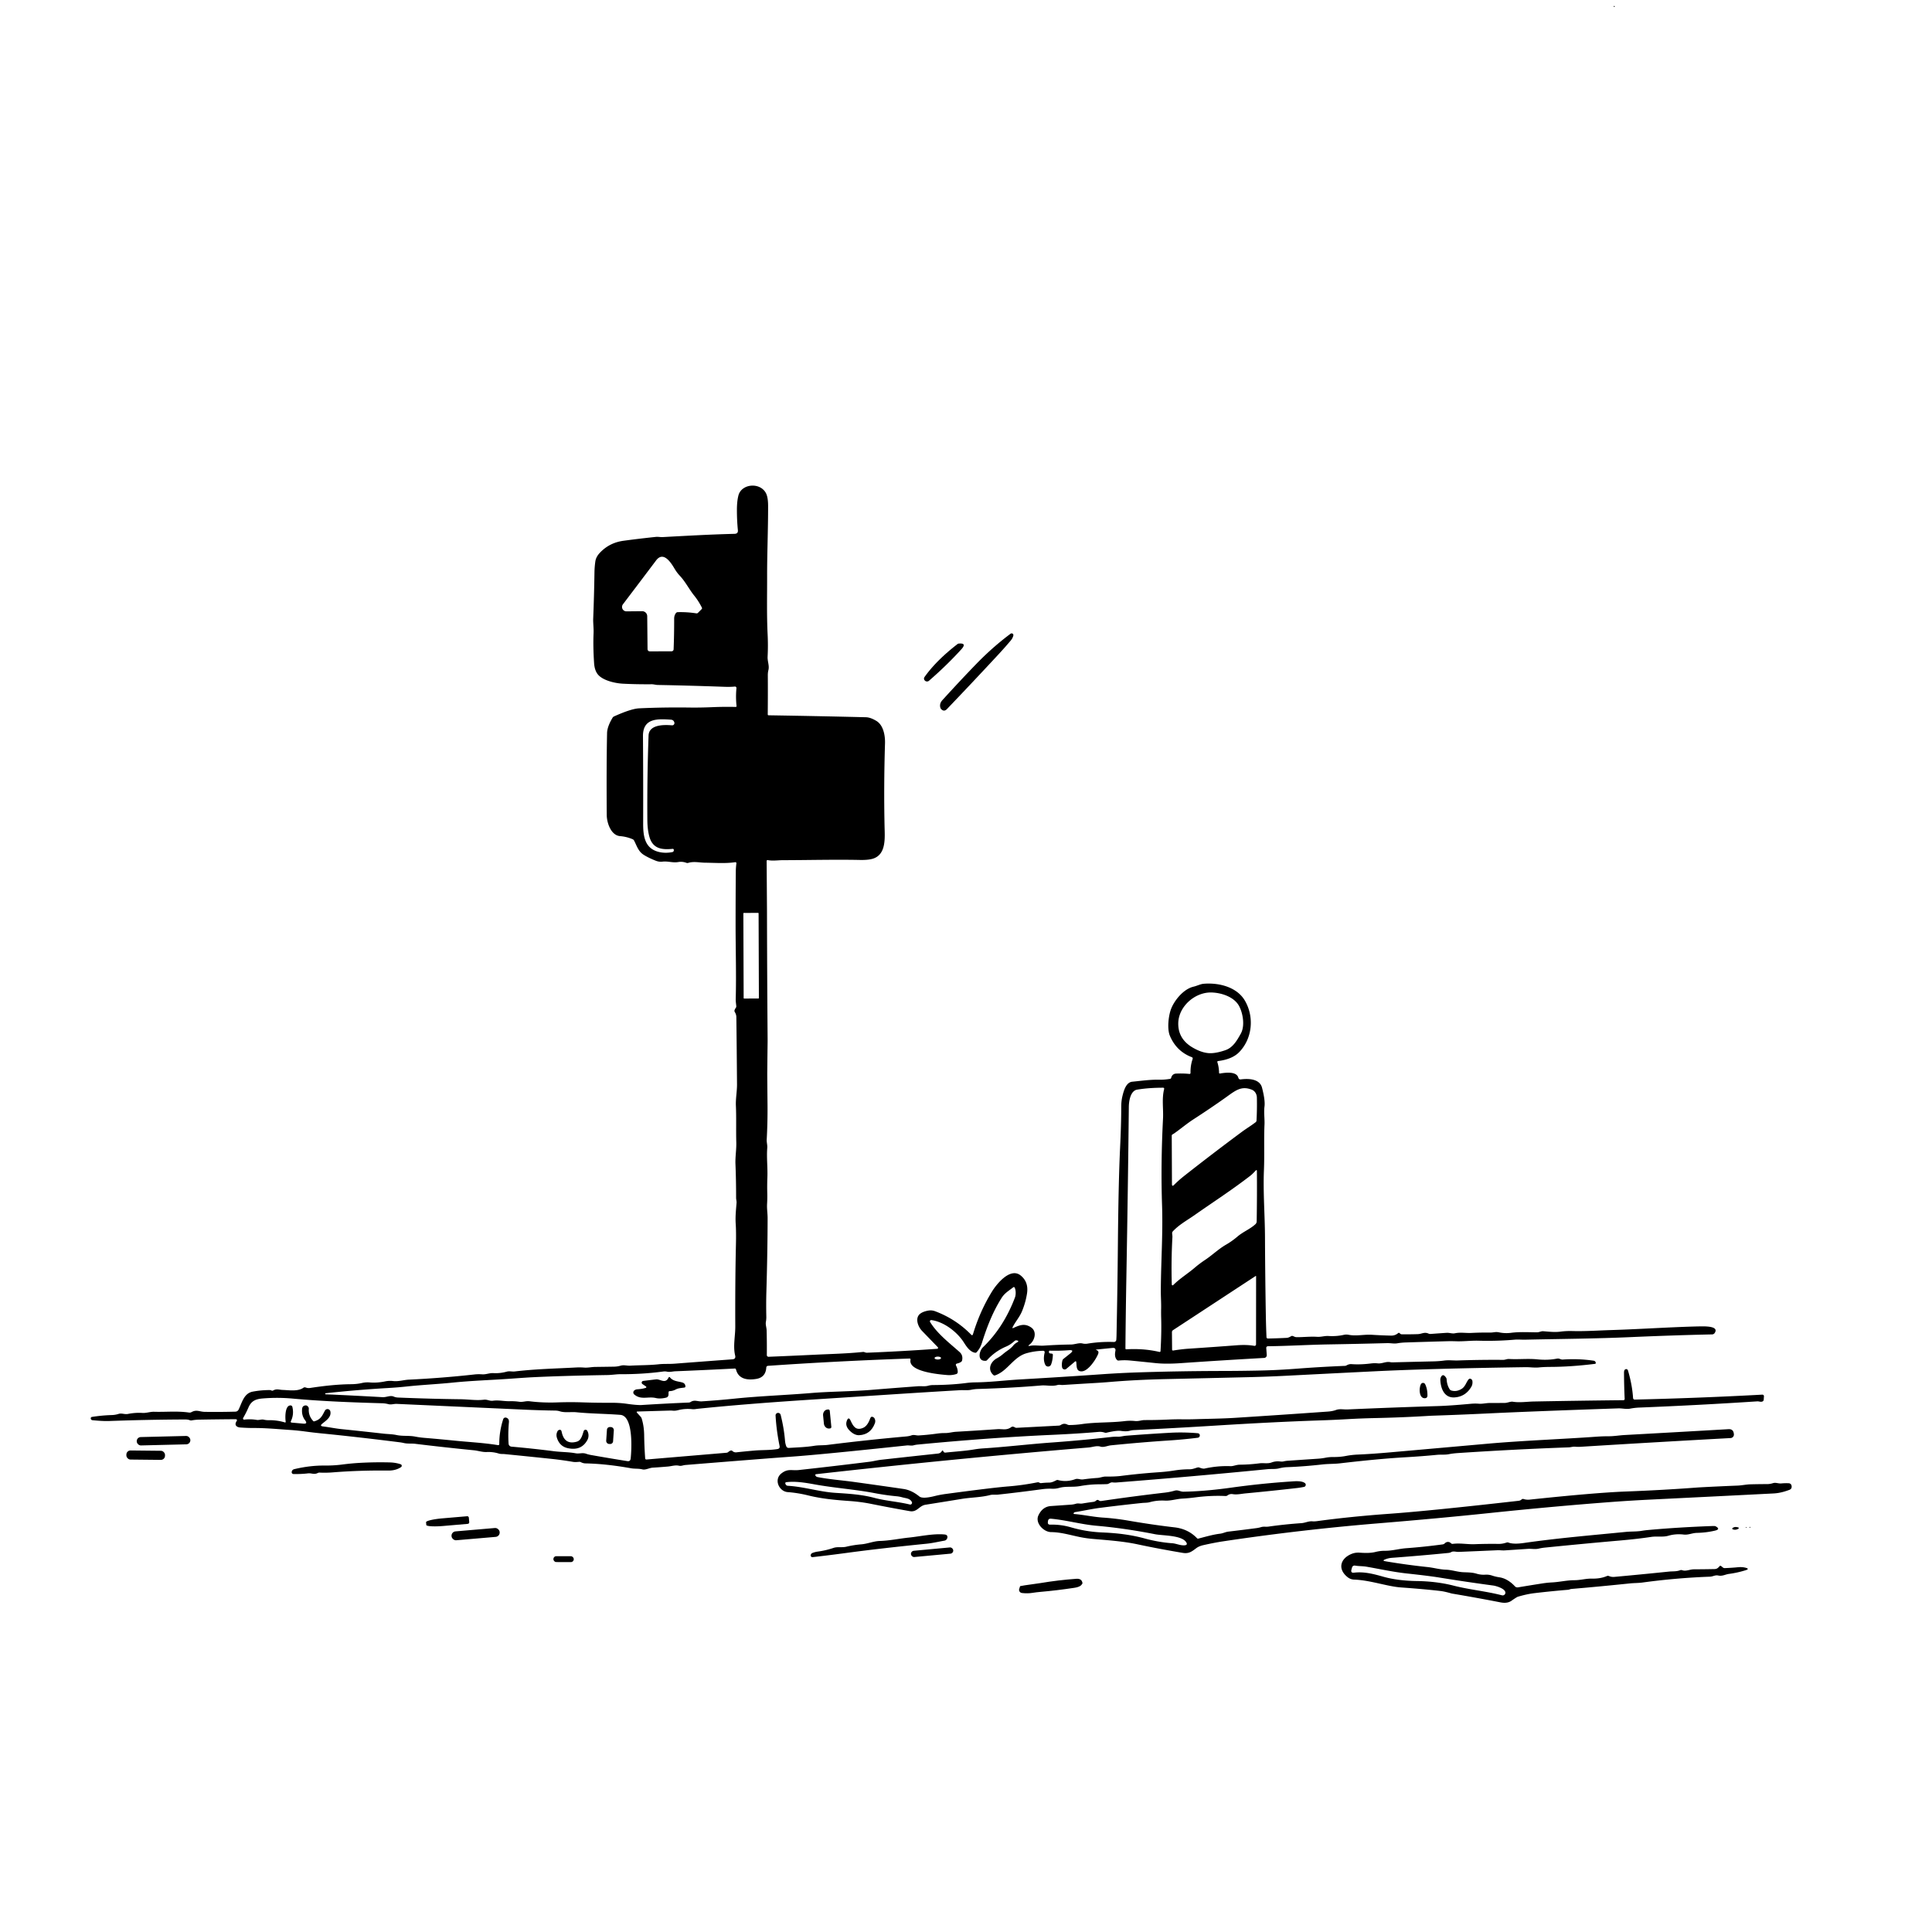 <svg xmlns="http://www.w3.org/2000/svg" version="1.1" viewBox="0.00 0.00 1024.00 1024.00">
<g id="Parent-Group"><g fill="rgba(0,0,0,0)" id="Group-rgba(0,0,0,0)">
<path d="   M 1024.00 0.00   L 1024.00 1024.00   L 0.00 1024.00   L 0.00 0.00   L 1024.00 0.00   Z   M 855.36 3.32   Q 855.22 3.65 855.58 3.67   A 0.24 0.24 0.0 0 0 855.77 3.26   Q 855.52 2.97 855.36 3.32   Z   M 581.24 715.28   L 589.65 714.43   Q 591.55 714.24 591.17 716.11   Q 590.54 719.18 591.98 720.76   Q 592.36 721.18 592.93 721.12   Q 595.89 720.81 599.04 721.11   Q 605.81 721.77 612.47 722.47   Q 617.91 723.05 625.81 722.50   Q 647.21 721.01 670.05 719.73   A 1.44 1.44 0.0 0 0 671.41 718.18   L 671.14 714.44   A 0.85 0.84 -2.2 0 1 671.98 713.54   C 682.64 713.41 693.62 712.75 703.81 712.57   Q 719.70 712.30 735.16 711.89   C 737.11 711.84 738.84 712.29 740.73 711.96   Q 742.77 711.61 744.91 711.54   Q 755.63 711.19 766.87 710.88   Q 769.33 710.82 771.64 710.90   C 775.65 711.05 779.55 710.50 783.58 710.60   Q 793.38 710.87 802.74 710.06   C 804.72 709.89 806.37 710.10 808.28 710.06   C 827.26 709.64 845.55 709.53 864.06 708.71   Q 887.01 707.70 907.47 707.26   A 1.67 1.67 0.0 0 0 908.84 706.49   Q 911.14 702.93 902.06 703.00   Q 900.05 703.02 897.63 703.09   C 882.93 703.53 868.58 704.51 854.09 704.96   C 847.14 705.17 840.16 705.68 833.21 705.48   Q 830.13 705.40 827.09 705.79   C 823.95 706.20 820.92 705.80 817.77 705.57   C 816.96 705.52 815.68 706.17 814.56 706.16   C 810.05 706.12 805.30 705.84 800.90 706.42   Q 797.64 706.84 794.45 706.16   C 792.67 705.78 791.55 706.31 789.87 706.29   Q 784.66 706.23 779.92 706.48   C 776.97 706.64 774.15 706.04 771.17 706.66   C 769.67 706.97 768.24 706.32 766.68 706.43   Q 762.53 706.71 758.24 707.02   A 2.31 2.30 55.2 0 1 757.13 706.82   C 754.90 705.84 753.62 707.04 751.43 707.12   Q 747.21 707.26 742.97 707.21   Q 742.45 707.20 742.07 706.84   L 741.85 706.63   Q 741.44 706.24 741.01 706.60   Q 739.42 707.95 737.27 707.90   Q 732.24 707.79 727.25 707.47   C 723.05 707.19 718.87 708.28 714.80 707.47   Q 713.53 707.21 712.30 707.49   Q 708.41 708.37 704.13 708.11   C 702.03 707.98 700.25 708.68 698.11 708.54   C 694.53 708.31 690.83 708.75 687.28 708.73   C 686.42 708.72 686.00 708.41 685.24 708.13   Q 684.74 707.95 684.29 708.23   Q 682.96 709.04 682.02 709.09   Q 677.00 709.35 672.00 709.44   A 0.72 0.71 88.0 0 1 671.27 708.75   Q 671.03 703.39 670.92 697.21   Q 670.55 675.72 670.47 655.80   C 670.43 644.17 669.42 632.00 669.91 620.26   C 670.25 612.10 669.85 604.10 670.21 596.06   C 670.35 592.88 669.79 589.73 670.21 586.46   Q 670.64 583.20 668.91 576.53   C 667.66 571.67 661.54 571.60 657.70 572.10   Q 656.63 572.24 656.34 571.20   Q 655.30 567.48 646.64 568.98   Q 646.14 569.06 646.13 568.56   Q 646.06 565.53 645.22 562.97   A 0.45 0.45 0.0 0 1 645.59 562.38   Q 653.10 561.44 656.79 557.66   C 663.75 550.51 664.88 539.11 659.86 530.43   C 655.65 523.15 646.09 520.74 637.96 521.42   C 636.16 521.58 634.47 522.53 632.66 522.94   C 627.19 524.19 622.23 530.45 620.58 535.07   C 619.34 538.53 618.50 545.34 620.10 549.07   Q 623.57 557.21 631.62 560.30   Q 632.36 560.58 632.10 561.34   Q 630.93 564.75 631.00 568.58   Q 631.01 569.27 630.33 569.20   Q 627.08 568.87 623.35 569.03   C 621.99 569.09 621.07 569.94 620.76 571.23   Q 620.64 571.74 620.12 571.83   Q 617.16 572.32 614.46 572.27   C 609.72 572.16 604.80 572.87 600.12 573.33   C 596.78 573.66 595.58 578.22 594.92 580.94   Q 594.28 583.56 594.28 586.71   Q 594.28 595.63 593.68 608.14   Q 592.81 626.37 592.51 659.17   Q 592.29 683.46 591.78 707.90   Q 591.75 709.03 591.66 710.16   A 1.24 1.23 -86.3 0 1 590.39 711.28   Q 583.32 711.03 576.31 712.17   Q 575.03 712.37 573.76 712.07   C 571.88 711.61 569.69 712.60 567.69 712.62   Q 560.50 712.72 553.35 713.21   C 550.86 713.39 548.47 712.83 545.97 713.31   Q 544.40 713.61 545.68 712.66   C 548.36 710.67 549.83 705.80 546.51 703.56   C 543.16 701.29 540.56 702.28 537.24 703.80   Q 536.29 704.24 536.77 703.31   C 538.34 700.30 540.50 697.96 541.78 694.77   Q 543.67 690.05 544.35 685.48   Q 545.25 679.43 540.92 675.99   C 535.38 671.59 528.15 680.68 525.77 684.55   Q 519.30 695.10 515.65 707.31   A 0.48 0.48 0.0 0 1 514.84 707.51   Q 506.71 699.14 495.60 694.97   Q 493.88 694.33 492.08 694.63   Q 489.31 695.10 487.74 696.29   C 484.79 698.55 486.52 703.14 488.70 705.40   Q 492.61 709.45 497.06 714.04   A 0.50 0.50 0.0 0 1 496.74 714.89   Q 478.27 716.22 459.52 716.97   C 458.71 717.01 458.04 716.49 457.49 716.55   C 449.12 717.44 440.46 717.62 431.94 718.03   Q 419.86 718.61 407.37 719.12   A 0.90 0.90 0.0 0 1 406.43 718.21   Q 406.50 711.40 406.33 705.11   C 406.29 703.60 405.68 702.14 405.93 700.67   Q 406.20 699.17 406.16 697.75   Q 406.01 691.07 406.19 684.89   Q 406.82 663.33 406.85 645.63   C 406.85 643.10 406.41 640.61 406.57 638.07   Q 406.74 635.24 406.67 632.50   Q 406.56 628.27 406.73 623.95   C 406.92 618.70 406.26 613.60 406.66 608.39   C 406.78 606.86 406.29 605.48 406.38 603.92   Q 406.88 594.70 406.80 585.67   Q 406.65 569.91 406.66 568.85   Q 406.74 560.43 406.85 552.02   Q 406.85 551.51 406.85 551.00   Q 406.59 517.25 406.52 483.50   Q 406.52 481.74 406.50 480.00   Q 406.42 468.35 406.34 456.33   A 0.47 0.47 0.0 0 1 406.90 455.87   C 409.60 456.39 412.24 455.92 414.95 455.91   C 428.51 455.89 442.13 455.52 455.68 455.79   Q 460.38 455.89 462.85 455.06   C 469.86 452.70 468.95 443.89 468.83 437.74   Q 468.39 416.27 469.07 394.05   C 469.20 390.03 468.30 384.43 464.54 382.13   Q 461.40 380.21 458.93 380.15   Q 433.99 379.54 407.40 379.12   Q 406.91 379.11 406.92 378.62   Q 407.02 368.25 406.96 357.90   Q 406.95 356.47 407.28 355.11   C 407.85 352.80 406.73 350.49 406.85 348.07   Q 407.15 342.25 406.86 336.34   C 406.35 325.95 406.61 315.75 406.59 305.00   C 406.56 293.98 407.13 280.41 407.11 268.07   Q 407.10 263.27 405.81 261.09   C 402.44 255.43 392.93 256.50 391.37 262.64   Q 390.59 265.71 390.58 270.22   Q 390.58 275.86 391.09 280.98   Q 391.28 282.89 389.36 282.94   Q 379.93 283.18 369.76 283.69   Q 361.19 284.11 351.26 284.67   C 349.98 284.74 348.89 284.44 347.58 284.57   Q 338.52 285.52 330.40 286.63   Q 322.88 287.66 317.81 293.13   Q 315.88 295.22 315.54 297.59   Q 315.12 300.55 315.08 303.25   Q 314.90 315.58 314.41 327.90   C 314.32 330.22 314.73 333.01 314.60 335.78   Q 314.30 342.45 314.87 351.32   Q 315.10 355.07 316.69 357.22   C 319.28 360.72 326.19 362.17 330.12 362.37   Q 337.31 362.74 345.43 362.67   C 346.50 362.66 347.50 363.02 348.57 363.04   Q 365.23 363.35 384.06 364.02   Q 387.03 364.13 389.50 363.89   A 0.77 0.76 -90.0 0 1 390.33 364.73   Q 389.87 369.57 390.39 374.22   A 0.42 0.42 0.0 0 1 389.96 374.69   Q 383.67 374.55 377.63 374.81   Q 371.14 375.09 365.31 375.01   Q 351.45 374.83 338.75 375.43   Q 334.47 375.64 325.43 379.73   Q 324.96 379.94 324.69 380.39   Q 321.83 385.14 321.76 388.54   Q 321.39 406.39 321.59 432.05   C 321.63 436.06 323.80 442.76 328.64 443.16   Q 332.15 443.45 335.29 444.80   Q 335.81 445.02 336.07 445.52   C 337.59 448.42 338.30 451.27 341.20 453.09   Q 343.71 454.67 347.56 456.20   Q 349.33 456.90 351.12 456.69   C 354.10 456.34 356.51 457.41 359.51 456.90   Q 361.67 456.53 363.74 457.30   Q 364.26 457.50 364.80 457.34   C 367.77 456.45 370.62 457.21 373.67 457.25   C 379.09 457.31 384.63 457.75 389.68 456.98   A 0.54 0.54 0.0 0 1 390.30 457.58   Q 390.00 460.03 389.99 462.03   Q 389.88 475.34 389.88 490.23   C 389.89 503.68 390.30 516.47 389.95 529.57   C 389.92 530.82 390.13 532.00 390.24 533.23   Q 390.29 533.79 389.95 534.24   Q 389.53 534.80 389.33 535.44   Q 389.17 535.94 389.45 536.38   Q 390.26 537.68 390.28 539.06   Q 390.50 556.66 390.63 574.64   C 390.66 578.49 389.87 582.33 390.04 586.08   C 390.33 592.52 390.06 599.12 390.25 605.44   C 390.36 609.31 389.65 613.21 389.81 617.00   Q 390.16 625.60 390.15 634.86   C 390.15 635.76 390.45 636.59 390.39 637.49   C 390.10 641.30 389.68 644.80 389.95 648.81   Q 390.22 652.88 390.06 659.74   Q 389.62 678.59 389.71 703.13   C 389.73 708.32 388.45 713.46 389.65 718.48   Q 390.09 720.33 388.19 720.47   Q 373.43 721.56 357.55 722.78   C 354.65 723.01 351.97 722.78 349.16 723.09   C 344.13 723.64 339.11 723.54 334.04 723.83   C 332.28 723.93 330.72 723.34 329.03 723.82   Q 327.24 724.33 325.47 724.36   Q 320.52 724.44 315.45 724.50   C 313.50 724.53 311.54 725.00 309.65 724.85   Q 307.51 724.68 305.37 724.79   C 294.51 725.38 284.30 725.56 272.87 726.89   C 271.36 727.07 270.11 726.59 268.56 727.01   Q 264.97 727.99 261.48 727.78   C 259.35 727.66 257.63 728.58 255.49 728.42   Q 253.41 728.27 251.47 728.49   Q 234.30 730.40 216.79 731.24   C 213.89 731.38 211.29 732.30 208.38 731.98   Q 206.21 731.74 204.25 732.14   Q 199.91 733.05 196.07 732.73   Q 193.88 732.55 191.97 732.99   Q 189.17 733.64 186.00 733.66   Q 176.91 733.73 164.44 735.64   C 163.34 735.81 162.87 735.67 161.87 735.36   A 1.23 1.21 -54.2 0 0 160.81 735.54   C 157.91 737.61 153.17 736.81 149.78 736.69   C 147.85 736.62 146.64 735.94 144.71 737.01   A 0.83 0.83 0.0 0 1 143.96 737.03   Q 143.40 736.75 142.78 736.76   Q 138.15 736.80 133.97 737.59   C 129.29 738.46 128.28 743.38 126.51 747.03   Q 125.95 748.18 124.67 748.21   Q 116.00 748.43 108.44 748.31   C 105.80 748.26 104.17 746.96 101.51 748.45   A 2.09 2.08 34.3 0 1 100.23 748.69   C 93.95 747.77 87.97 748.46 81.73 748.27   C 79.58 748.20 77.59 749.03 75.43 748.88   Q 71.75 748.64 67.79 749.42   C 66.00 749.77 64.54 748.86 62.81 749.41   Q 61.10 749.96 59.26 750.01   Q 53.97 750.16 48.68 751.01   Q 48.30 751.07 48.16 751.43   Q 48.01 751.81 48.21 752.21   A 0.95 0.93 -10.0 0 0 48.97 752.73   Q 54.52 753.28 57.76 753.17   Q 78.04 752.43 98.03 752.35   Q 99.64 752.34 100.59 752.74   Q 101.05 752.93 101.54 752.85   Q 103.61 752.47 105.53 752.44   Q 114.69 752.28 124.69 752.21   Q 126.07 752.20 125.33 753.37   C 124.05 755.42 125.54 756.49 127.40 756.61   Q 131.36 756.88 134.49 756.87   C 140.99 756.84 147.40 757.49 153.80 757.91   Q 157.68 758.17 162.06 758.76   Q 166.04 759.30 170.18 759.71   Q 189.10 761.58 211.85 764.44   Q 213.02 764.59 214.08 764.84   C 216.02 765.30 218.12 765.01 220.10 765.25   Q 235.31 767.11 251.18 768.68   C 253.51 768.91 255.63 769.71 257.99 769.60   Q 261.29 769.45 264.40 770.42   C 265.39 770.73 266.47 770.60 267.50 770.70   Q 280.10 771.95 292.25 773.23   Q 297.75 773.81 303.67 774.81   C 304.81 775.00 305.86 774.89 306.99 774.80   Q 307.46 774.76 307.87 774.98   Q 309.06 775.61 310.36 775.63   Q 321.29 775.85 334.45 778.21   C 336.50 778.58 338.47 778.29 340.47 778.80   C 342.17 779.23 344.14 778.00 345.97 777.89   Q 349.93 777.65 354.05 777.29   C 356.06 777.11 357.84 776.41 359.89 776.86   C 361.15 777.13 362.04 776.58 363.25 776.48   Q 382.20 774.93 403.84 773.24   Q 411.98 772.60 419.92 772.03   Q 435.90 770.88 480.57 766.12   C 481.85 765.99 483.02 766.38 484.25 766.04   Q 485.24 765.77 486.21 765.67   Q 524.56 761.99 557.04 760.53   Q 571.84 759.86 582.36 758.93   Q 583.92 758.80 585.53 759.32   Q 586.01 759.48 586.50 759.36   Q 591.86 758.08 594.17 758.42   Q 596.95 758.83 598.79 758.34   Q 599.89 758.04 600.94 757.99   Q 622.68 756.94 644.00 755.61   Q 675.55 753.64 699.75 752.84   Q 706.95 752.60 714.25 752.18   Q 721.43 751.77 728.74 751.61   Q 743.29 751.30 757.52 750.43   Q 758.63 750.37 759.74 750.33   Q 774.13 749.85 788.51 749.16   Q 812.17 748.02 857.63 746.47   C 859.88 746.39 861.94 747.02 864.12 746.59   Q 866.47 746.14 868.91 746.04   Q 900.84 744.76 931.35 742.75   C 932.29 742.68 933.08 743.16 934.01 742.86   Q 934.76 742.61 934.81 741.83   L 934.93 740.08   A 0.84 0.83 0.6 0 0 934.05 739.19   Q 900.35 741.02 866.44 741.81   A 0.86 0.86 0.0 0 1 865.56 741.00   Q 865.10 733.93 862.85 726.35   A 0.99 0.98 -37.4 0 0 861.07 726.12   Q 860.76 726.62 860.76 727.48   Q 860.79 734.67 861.11 741.45   A 0.65 0.64 -2.1 0 1 860.47 742.13   Q 837.32 742.36 813.14 742.82   C 809.25 742.89 805.59 743.53 801.87 742.95   C 800.57 742.74 799.03 743.57 797.59 743.58   Q 793.56 743.62 789.58 743.62   C 787.62 743.62 785.82 744.15 783.86 744.00   Q 781.71 743.84 779.62 744.03   Q 768.46 745.06 762.00 745.25   Q 738.05 745.98 714.29 747.03   C 712.14 747.13 710.11 746.59 708.14 747.31   Q 706.32 747.99 703.72 748.17   Q 679.44 749.90 654.47 751.49   C 647.66 751.92 640.63 751.98 633.60 752.20   Q 630.25 752.31 626.30 752.26   Q 622.82 752.22 619.03 752.40   Q 613.02 752.68 606.76 752.67   C 605.01 752.66 603.48 753.37 601.67 753.18   Q 598.92 752.89 596.21 753.21   C 588.57 754.13 580.99 753.71 573.50 754.79   Q 570.22 755.27 566.78 755.30   A 2.43 2.36 -30.8 0 1 565.69 755.04   Q 563.96 754.17 562.33 755.22   Q 561.79 755.58 561.15 755.61   L 538.88 756.77   Q 538.33 756.80 537.85 756.51   Q 537.44 756.25 536.97 756.17   Q 536.43 756.07 535.99 756.40   C 533.45 758.26 531.35 757.30 528.59 757.49   Q 517.84 758.23 506.71 758.87   C 504.75 758.98 502.94 759.56 500.96 759.55   Q 498.79 759.53 496.64 759.84   Q 491.97 760.50 486.99 760.81   C 485.55 760.90 484.47 760.28 483.08 760.78   Q 481.83 761.22 480.29 761.35   Q 459.50 763.20 438.77 765.81   C 436.36 766.12 434.01 765.92 431.64 766.30   C 427.20 767.02 422.61 767.15 418.09 767.43   A 1.36 1.36 0.0 0 1 416.73 766.54   Q 416.21 765.13 416.09 763.73   Q 415.54 757.00 413.80 750.05   Q 413.54 748.97 412.54 748.87   A 1.33 1.33 0.0 0 0 411.07 750.26   Q 411.49 758.01 413.19 766.37   Q 413.48 767.79 412.05 768.03   C 407.99 768.70 403.92 768.48 399.95 768.82   Q 395.29 769.22 390.32 769.76   Q 389.06 769.89 388.16 769.04   Q 387.78 768.68 387.29 768.84   Q 386.60 769.05 386.06 769.55   A 1.73 1.69 -68.1 0 1 385.06 769.99   L 342.74 773.56   Q 342.00 773.63 341.95 772.88   Q 341.51 766.79 341.42 760.57   Q 341.35 755.90 340.11 751.86   Q 339.95 751.34 339.58 750.93   L 337.70 748.85   Q 337.08 748.16 338.01 748.13   Q 346.43 747.88 354.94 747.63   Q 355.72 747.60 356.50 747.68   Q 357.83 747.82 359.28 747.45   Q 362.98 746.48 366.91 746.89   Q 367.73 746.98 368.59 746.85   Q 369.43 746.73 370.27 746.64   Q 395.73 744.01 433.02 741.64   C 459.14 739.97 484.89 738.21 508.80 736.83   C 510.76 736.72 512.75 737.01 514.66 736.62   Q 516.50 736.24 518.49 736.18   Q 536.27 735.65 551.77 734.34   C 554.79 734.08 557.49 734.95 560.50 734.09   Q 561.15 733.91 561.97 734.00   Q 562.88 734.11 563.54 734.06   Q 571.89 733.52 580.63 733.01   Q 584.53 732.78 588.00 732.49   Q 601.78 731.31 618.18 730.94   Q 640.61 730.44 662.07 729.92   Q 671.83 729.69 682.23 729.15   Q 705.24 727.97 728.25 726.83   Q 757.84 725.37 808.50 724.63   C 810.83 724.59 813.25 725.01 815.72 724.76   Q 818.14 724.51 821.68 724.49   Q 832.62 724.45 845.33 722.88   Q 845.88 722.82 845.78 722.27   Q 845.60 721.33 844.60 721.19   Q 836.49 720.01 828.29 720.59   C 827.14 720.67 826.55 719.85 825.26 720.10   Q 820.38 721.05 814.85 720.49   C 809.81 719.98 804.93 720.59 799.76 720.29   C 798.78 720.23 797.75 720.77 796.70 720.76   Q 784.73 720.66 772.83 721.07   C 770.35 721.16 767.92 720.79 765.47 721.12   Q 762.76 721.48 759.96 721.55   Q 748.55 721.81 738.01 722.08   Q 737.47 722.09 736.93 721.98   C 734.47 721.49 732.66 722.86 730.21 722.61   Q 728.46 722.43 726.65 722.66   Q 721.03 723.37 716.35 723.02   Q 715.01 722.92 713.72 723.67   Q 713.29 723.92 712.79 723.94   Q 699.85 724.47 687.90 725.39   Q 677.45 726.20 668.27 726.40   Q 658.22 726.62 648.25 726.64   Q 646.38 726.64 644.50 726.65   Q 623.89 726.73 603.99 727.37   Q 594.05 727.68 584.02 728.38   Q 562.90 729.86 540.76 731.12   C 532.90 731.57 524.89 732.60 517.05 732.68   Q 514.59 732.70 512.05 733.03   Q 504.34 734.04 494.50 734.11   Q 493.17 734.12 491.89 734.48   C 490.13 734.97 488.36 734.60 486.54 734.74   Q 474.41 735.63 461.56 736.68   C 451.33 737.51 439.69 737.52 430.27 738.31   C 416.77 739.44 403.00 739.90 389.46 741.29   Q 380.83 742.18 371.98 742.75   C 369.76 742.89 368.12 741.76 366.10 743.05   A 2.01 1.99 -62.5 0 1 365.07 743.38   Q 352.39 743.91 340.26 744.68   Q 337.76 744.84 332.07 744.02   Q 328.27 743.48 323.88 743.50   Q 316.25 743.54 308.55 743.28   Q 302.14 743.06 295.10 743.31   Q 287.77 743.57 280.66 742.70   C 278.65 742.46 277.20 743.24 275.22 742.96   Q 272.73 742.61 270.26 742.67   C 267.21 742.75 264.34 741.98 261.23 742.42   C 259.51 742.66 258.28 741.66 256.45 741.88   C 252.35 742.37 248.35 741.68 244.20 741.63   Q 227.90 741.43 211.05 740.73   Q 209.71 740.68 208.68 740.22   C 206.86 739.42 204.81 740.64 202.82 740.53   Q 187.35 739.66 172.53 739.00   Q 172.45 739.00 172.44 738.94   L 172.38 738.67   Q 172.34 738.48 172.54 738.46   Q 189.33 736.62 205.96 735.66   Q 210.80 735.38 215.55 734.87   C 223.62 734.00 231.68 733.65 239.84 732.82   C 249.98 731.78 260.31 731.47 270.59 730.74   Q 279.46 730.10 282.25 729.97   Q 297.45 729.21 322.00 728.80   C 324.38 728.76 326.74 728.35 328.64 728.36   Q 340.56 728.41 351.43 726.94   Q 352.57 726.79 353.56 727.01   C 355.05 727.33 356.49 726.86 357.99 726.80   Q 372.40 726.23 389.38 725.35   Q 389.96 725.32 390.10 725.87   C 391.42 731.07 396.31 731.60 400.82 730.86   Q 405.83 730.04 406.15 724.80   A 0.94 0.94 0.0 0 1 407.03 723.92   Q 443.10 721.41 481.96 720.05   Q 482.72 720.02 482.58 720.76   C 481.39 727.14 498.26 728.49 502.00 728.80   Q 504.52 729.02 506.87 728.27   A 1.08 1.07 80.9 0 0 507.62 727.23   Q 507.62 725.53 506.78 723.91   Q 506.26 722.90 507.38 722.67   Q 508.42 722.45 509.33 721.88   Q 509.81 721.58 509.93 721.03   Q 510.53 718.31 508.54 716.55   C 503.25 711.86 496.66 706.78 492.97 700.68   A 0.67 0.67 0.0 0 1 493.62 699.67   C 500.25 700.53 507.29 705.94 510.80 711.42   C 512.20 713.61 514.01 716.49 516.79 716.98   Q 517.30 717.07 517.64 716.69   Q 519.56 714.54 520.38 711.93   C 523.06 703.38 526.16 695.37 530.90 687.88   C 532.51 685.34 534.66 684.16 536.91 682.39   Q 537.57 681.86 537.89 682.65   C 538.47 684.10 538.49 686.25 537.93 687.74   Q 531.95 703.52 521.05 714.02   C 518.85 716.14 517.88 721.55 522.44 721.25   Q 522.88 721.22 523.18 720.89   Q 527.41 716.19 533.25 713.71   Q 535.55 712.73 537.66 710.81   Q 538.25 710.27 539.00 710.45   Q 540.37 710.77 539.14 711.46   Q 537.83 712.17 537.00 713.22   C 535.60 714.98 533.48 716.08 531.78 717.55   Q 530.15 718.96 528.36 719.93   C 525.10 721.70 523.17 725.81 526.52 728.80   Q 526.91 729.15 527.41 728.98   C 533.95 726.80 537.09 719.26 543.98 717.27   Q 548.19 716.06 552.72 715.94   Q 553.92 715.90 553.65 717.08   Q 552.78 720.72 554.00 723.33   A 1.68 1.68 0.0 0 0 557.08 723.25   Q 557.93 721.12 558.04 718.14   Q 558.06 717.53 557.46 717.45   L 556.57 717.34   A 0.71 0.70 6.1 0 1 555.96 716.59   L 555.98 716.29   Q 556.01 715.87 556.43 715.88   Q 561.70 716.01 566.49 715.64   Q 569.75 715.38 567.19 717.42   L 563.67 720.22   Q 563.25 720.55 563.11 721.07   Q 562.62 722.91 562.92 724.68   A 1.39 1.39 0.0 0 0 565.19 725.51   L 569.71 721.70   Q 570.35 721.16 570.45 721.99   C 570.70 724.06 570.31 727.02 573.43 726.84   C 576.82 726.65 580.81 720.60 582.00 717.72   Q 582.66 716.14 581.20 715.59   Q 580.55 715.35 581.24 715.28   Z   M 535.72 339.48   Q 536.76 338.26 537.09 336.84   A 0.93 0.93 0.0 0 0 535.63 335.88   Q 526.20 342.90 517.49 351.87   Q 509.36 360.24 499.54 371.03   Q 497.71 373.03 498.48 375.28   Q 498.57 375.54 498.77 375.76   Q 500.33 377.48 501.93 375.80   Q 515.80 361.31 529.10 346.96   Q 532.59 343.20 535.72 339.48   Z   M 507.49 341.38   Q 496.30 350.02 490.10 358.72   Q 489.34 359.78 490.18 360.69   A 1.60 1.59 -41.7 0 0 492.39 360.81   Q 501.86 352.60 509.56 344.11   Q 512.63 340.72 508.16 341.11   Q 507.80 341.14 507.49 341.38   Z   M 768.33 736.32   Q 766.91 734.07 766.74 731.05   A 1.75 1.67 -64.5 0 0 766.47 730.23   Q 764.90 727.84 763.83 729.70   Q 763.37 730.52 763.41 731.47   C 763.62 735.96 765.52 741.03 770.99 740.65   Q 776.75 740.25 779.81 735.07   Q 780.63 733.69 780.40 731.97   Q 780.33 731.41 779.90 731.06   Q 778.95 730.30 778.23 731.28   C 777.01 732.93 776.58 734.95 774.71 736.12   Q 771.96 737.82 769.21 736.99   A 1.62 1.58 81.7 0 1 768.33 736.32   Z   M 342.28 735.59   Q 340.37 736.20 337.85 736.35   Q 336.89 736.41 336.21 736.94   A 1.39 1.39 0.0 0 0 336.16 739.09   C 339.76 742.18 343.49 740.01 347.57 740.98   Q 349.87 741.53 352.93 740.81   Q 354.29 740.49 354.32 739.10   L 354.35 737.99   Q 354.36 737.35 355.00 737.32   Q 356.63 737.27 358.13 736.46   C 359.52 735.71 361.17 735.67 362.71 735.44   Q 363.33 735.35 363.28 734.73   Q 363.16 733.18 361.59 732.73   C 359.31 732.09 356.82 732.12 355.13 730.09   Q 354.66 729.52 354.34 730.18   C 352.62 733.71 349.95 730.83 347.69 731.10   Q 344.20 731.51 340.91 731.92   A 0.91 0.91 0.0 0 0 340.51 733.58   L 342.38 734.85   A 0.42 0.41 53.0 0 1 342.28 735.59   Z   M 753.19 733.54   C 752.07 735.29 751.91 741.15 755.17 741.08   Q 756.58 741.05 756.58 739.63   Q 756.58 736.12 755.35 733.65   A 1.25 1.24 -42.0 0 0 753.19 733.54   Z   M 440.63 756.24   L 439.79 747.74   A 0.78 0.78 0.0 0 0 438.93 747.05   L 438.52 747.09   A 2.91 2.56 84.3 0 0 436.26 750.24   L 436.68 754.50   A 2.91 2.56 84.3 0 0 439.52 757.14   L 439.94 757.10   A 0.78 0.78 0.0 0 0 440.63 756.24   Z   M 457.38 756.83   C 453.74 758.34 452.26 756.12 450.90 753.08   Q 449.74 750.48 448.79 753.16   Q 447.85 755.80 450.33 758.26   Q 452.90 760.82 455.44 760.68   Q 461.46 760.35 463.70 754.38   Q 464.15 753.18 463.64 752.00   Q 463.41 751.45 462.96 751.18   Q 461.70 750.42 461.21 751.81   Q 459.81 755.83 457.38 756.83   Z   M 550.97 785.88   Q 550.44 785.55 549.76 785.68   Q 541.96 787.23 534.50 787.82   Q 526.01 788.50 501.12 791.85   Q 498.27 792.23 495.45 792.93   C 493.57 793.40 488.93 794.49 487.31 793.18   Q 483.17 789.81 478.92 789.19   Q 466.28 787.35 452.77 785.48   C 446.41 784.59 439.60 784.11 433.26 782.86   Q 432.54 782.71 432.23 782.10   Q 431.89 781.43 432.64 781.34   Q 504.61 773.23 576.95 767.20   C 579.13 767.02 581.22 766.09 583.33 766.75   C 584.99 767.27 587.05 766.24 588.79 766.06   Q 605.53 764.39 619.31 763.50   Q 627.23 762.99 634.85 762.03   A 1.22 1.21 -4.9 0 0 635.92 760.77   Q 635.87 759.73 634.71 759.63   Q 627.21 759.00 620.06 759.40   Q 608.58 760.04 596.76 760.97   C 595.31 761.09 593.98 761.54 592.51 761.49   Q 590.76 761.43 588.99 761.63   Q 573.09 763.43 557.56 764.55   C 545.11 765.45 533.17 766.90 521.23 767.67   Q 518.78 767.82 516.35 768.23   C 511.34 769.08 506.22 769.35 501.09 769.91   A 1.05 1.05 0.0 0 1 500.18 769.55   Q 500.06 769.41 499.99 769.24   Q 499.64 768.39 499.15 769.17   Q 498.47 770.28 497.12 770.42   Q 482.42 771.99 466.99 773.71   C 464.95 773.94 462.84 774.51 461.00 774.74   Q 442.33 777.07 423.35 779.15   C 419.70 779.55 417.59 778.25 414.19 780.92   C 409.98 784.21 412.93 790.51 417.51 790.85   Q 422.86 791.25 428.17 792.56   C 435.67 794.42 442.97 795.05 450.43 795.58   Q 456.29 796.00 461.48 797.04   Q 471.69 799.09 482.24 800.95   C 486.11 801.63 487.12 798.08 490.55 797.54   Q 500.29 796.00 509.81 794.44   C 514.76 793.63 519.88 793.68 524.78 792.41   C 526.18 792.05 527.57 792.33 528.98 792.18   Q 539.89 791.00 552.34 789.31   Q 554.97 788.95 557.50 789.06   Q 559.53 789.15 561.33 788.63   C 564.90 787.61 568.57 788.35 572.38 787.66   Q 577.53 786.74 582.34 786.71   Q 584.50 786.70 586.65 786.62   C 587.93 786.57 588.37 785.51 589.83 785.71   Q 590.70 785.83 591.64 785.76   Q 632.22 782.61 671.74 778.70   C 673.76 778.50 675.95 778.76 677.83 778.28   Q 680.07 777.71 682.15 777.63   Q 691.17 777.29 700.87 776.19   C 703.94 775.84 707.25 775.95 710.12 775.61   Q 730.39 773.23 744.27 772.42   Q 754.21 771.84 761.54 771.10   C 763.67 770.89 765.79 771.16 767.88 770.76   Q 770.16 770.32 772.62 770.16   Q 802.19 768.18 831.47 767.13   C 832.60 767.09 833.75 766.67 834.83 766.78   Q 836.19 766.92 837.57 766.84   Q 875.82 764.46 917.26 762.20   A 1.86 1.85 -5.0 0 0 919.00 760.14   L 918.96 759.86   Q 918.67 757.35 916.14 757.49   Q 888.77 759.07 861.17 760.59   C 858.33 760.74 855.43 761.26 852.59 761.25   Q 849.50 761.24 846.43 761.46   C 827.66 762.81 807.58 763.50 788.20 765.22   Q 763.16 767.45 736.87 769.77   Q 727.21 770.63 719.74 770.95   Q 716.47 771.09 713.61 771.64   Q 710.23 772.30 706.85 772.25   Q 704.59 772.23 702.70 772.60   Q 700.66 773.00 698.76 773.13   Q 690.51 773.69 682.47 774.23   Q 681.46 774.30 680.30 774.57   Q 679.59 774.74 678.58 774.62   Q 676.19 774.32 674.04 775.11   C 671.81 775.94 669.79 775.30 667.56 775.59   Q 662.32 776.28 657.03 776.32   C 655.35 776.34 653.60 777.15 652.26 777.10   Q 645.29 776.84 638.50 778.36   Q 637.58 778.57 635.69 777.84   Q 635.22 777.66 634.74 777.79   C 633.27 778.19 632.10 778.75 630.51 778.75   Q 626.39 778.75 622.23 779.42   Q 618.44 780.03 614.08 780.32   Q 604.18 780.99 594.05 782.28   Q 590.95 782.67 586.11 782.60   C 584.60 782.58 583.21 783.23 581.72 783.33   Q 578.01 783.57 574.03 784.12   C 572.54 784.33 571.29 783.50 569.95 783.98   Q 565.31 785.67 560.79 784.46   Q 560.32 784.34 559.88 784.56   C 558.65 785.17 557.46 785.80 556.05 785.81   Q 553.99 785.83 551.84 786.08   Q 551.37 786.13 550.97 785.88   Z   M 100.885 763.203   A 2.17 2.17 0.0 0 0 98.662 761.087   L 74.589 761.675   A 2.17 2.17 0.0 0 0 72.473 763.897   L 72.475 763.997   A 2.17 2.17 0.0 0 0 74.698 766.114   L 98.771 765.525   A 2.17 2.17 0.0 0 0 100.887 763.303   L 100.885 763.203   Z   M 87.462 771.147   A 2.18 2.18 0.0 0 0 85.305 768.944   L 69.186 768.776   A 2.18 2.18 0.0 0 0 66.983 770.933   L 66.978 771.393   A 2.18 2.18 0.0 0 0 69.135 773.596   L 85.254 773.764   A 2.18 2.18 0.0 0 0 87.457 771.607   L 87.462 771.147   Z   M 163.20 780.92   C 165.20 780.68 166.39 781.73 168.42 780.72   Q 168.90 780.48 169.44 780.51   Q 172.74 780.68 176.42 780.39   Q 190.28 779.27 205.90 779.42   Q 209.77 779.46 212.55 777.61   A 0.86 0.86 0.0 0 0 212.35 776.08   Q 209.68 775.19 206.55 775.11   Q 198.51 774.91 190.54 775.36   Q 186.01 775.62 181.21 776.25   Q 176.91 776.81 172.05 776.77   Q 164.16 776.72 155.98 778.68   Q 154.81 778.96 154.61 780.13   A 0.96 0.96 0.0 0 0 155.53 781.26   Q 159.61 781.35 163.20 780.92   Z   M 569.07 801.94   Q 569.40 801.52 569.95 801.43   C 574.33 800.74 578.59 799.76 583.12 799.18   Q 594.40 797.74 605.26 796.61   C 606.66 796.46 608.08 796.56 609.42 796.18   Q 613.14 795.14 617.46 795.35   C 620.64 795.51 623.44 794.47 626.69 794.29   Q 629.93 794.12 633.80 793.61   Q 641.83 792.57 649.53 792.92   Q 650.15 792.95 650.65 792.57   C 651.48 791.95 652.37 791.76 653.41 791.93   C 655.66 792.31 657.99 791.73 660.25 791.52   Q 673.49 790.28 687.15 788.72   Q 689.13 788.50 691.15 788.09   A 1.14 1.14 0.0 0 0 691.63 786.07   C 689.87 784.69 686.07 785.10 684.00 785.24   Q 668.34 786.27 652.00 788.56   Q 649.87 788.86 647.35 789.16   Q 636.44 790.48 627.28 790.63   C 625.50 790.66 624.47 789.53 622.53 790.10   Q 620.09 790.81 617.42 791.12   Q 600.32 793.10 583.70 795.56   Q 582.97 795.67 582.39 795.23   Q 581.68 794.69 580.97 795.34   Q 580.34 795.91 579.51 796.02   Q 576.64 796.39 573.73 796.88   C 572.47 797.10 571.47 796.64 570.17 797.04   Q 568.94 797.41 567.58 797.50   Q 562.29 797.87 556.99 798.24   Q 552.58 798.54 550.39 803.17   C 548.48 807.21 553.16 812.03 557.13 812.05   C 562.25 812.09 567.13 813.59 572.07 814.61   Q 575.59 815.35 579.48 815.68   C 587.48 816.38 595.29 816.89 603.04 818.55   Q 613.74 820.84 626.81 823.05   C 630.17 823.62 631.70 822.32 634.08 820.54   Q 635.52 819.47 637.79 818.96   Q 643.79 817.61 648.14 816.96   Q 689.28 810.79 730.50 807.40   Q 762.84 804.74 789.24 801.97   Q 823.65 798.37 854.25 796.07   Q 863.93 795.35 874.23 794.84   Q 907.12 793.23 940.01 791.56   C 942.97 791.41 945.68 790.68 948.43 789.65   Q 949.90 789.10 949.55 787.38   A 1.53 1.53 0.0 0 0 948.13 786.16   Q 946.20 786.05 944.13 786.25   C 942.54 786.39 941.16 785.62 939.69 786.11   Q 938.17 786.60 936.67 786.60   Q 932.14 786.61 927.78 786.72   C 925.47 786.78 923.25 787.31 920.85 787.40   Q 910.70 787.80 900.73 788.34   Q 899.98 788.39 899.26 788.44   Q 881.36 789.79 861.51 790.54   Q 845.52 791.15 810.75 794.83   Q 809.06 795.01 807.46 794.50   Q 806.98 794.35 806.59 794.67   C 805.90 795.21 805.64 795.37 804.74 795.47   Q 757.65 800.81 736.73 802.31   Q 715.63 803.83 697.96 806.25   Q 696.69 806.42 695.53 806.33   C 693.59 806.17 691.75 807.17 689.80 807.30   Q 680.99 807.90 672.27 809.14   C 671.00 809.32 669.72 809.01 668.49 809.38   Q 667.27 809.76 665.99 809.93   Q 658.53 810.92 651.05 811.79   C 649.45 811.98 648.24 812.71 646.69 812.89   C 642.90 813.33 638.94 814.52 635.09 815.50   A 0.65 0.64 60.9 0 1 634.47 815.32   Q 629.76 810.37 622.54 809.53   Q 611.10 808.21 598.02 805.96   Q 591.24 804.79 584.65 804.36   C 579.33 804.01 574.38 802.85 569.29 802.45   A 0.32 0.31 21.8 0 1 569.07 801.94   Z   M 248.70 806.76   L 248.50 804.41   A 0.85 0.85 0.0 0 0 247.58 803.64   L 234.56 804.75   A 8.88 1.31 -4.9 0 0 225.82 806.82   L 225.94 808.25   A 8.88 1.31 -4.9 0 0 234.90 808.80   L 247.92 807.68   A 0.85 0.85 0.0 0 0 248.70 806.76   Z   M 769.44 844.60   C 763.13 846.03 756.99 845.02 750.51 844.18   Q 745.36 843.50 740.66 843.54   C 720.07 843.72 699.81 843.82 679.46 842.56   Q 626.64 839.29 573.74 839.17   Q 573.44 836.58 570.51 836.79   Q 560.91 837.48 551.42 839.07   Q 549.22 839.44 546.04 839.84   Q 543.20 840.20 540.68 840.69   Q 526.50 840.64 512.49 841.10   Q 497.57 841.58 492.51 841.68   Q 373.02 843.89 253.50 844.11   C 209.17 844.19 164.56 843.47 119.25 843.08   C 99.01 842.91 78.68 843.67 57.87 847.30   C 53.14 848.13 28.91 853.14 35.62 861.57   C 40.01 867.08 49.05 868.97 55.99 869.88   Q 66.64 871.28 76.28 871.98   Q 125.44 875.57 180.57 879.53   Q 219.32 882.32 272.50 884.26   Q 324.86 886.18 364.00 886.71   Q 403.42 887.24 545.25 888.17   Q 643.35 888.82 738.70 887.95   Q 748.13 887.87 756.46 887.48   C 772.81 886.73 788.03 883.66 803.54 880.98   Q 812.38 879.46 849.24 875.95   Q 870.50 873.93 893.46 868.85   C 897.83 867.88 904.92 866.29 907.88 863.34   A 1.25 1.25 0.0 0 0 907.94 861.63   C 904.34 857.52 897.20 855.58 892.06 854.32   Q 880.31 851.43 868.23 850.07   Q 850.30 848.05 832.48 846.79   Q 822.50 846.09 814.02 846.34   Q 813.85 846.34 809.26 847.05   Q 806.56 847.47 804.32 846.36   Q 809.14 844.89 813.47 844.38   Q 822.13 843.36 831.16 842.61   C 831.75 842.56 832.24 842.24 832.88 842.18   Q 848.28 840.87 863.90 839.24   C 866.08 839.01 868.28 839.07 870.48 838.78   Q 888.53 836.32 906.36 835.67   C 907.93 835.61 909.04 834.70 910.69 835.05   C 912.94 835.53 914.32 834.48 916.43 834.20   Q 920.86 833.61 925.20 832.26   Q 927.56 831.54 925.17 830.92   Q 923.36 830.46 921.24 830.66   Q 917.70 831.00 914.15 831.13   Q 913.58 831.15 913.15 830.79   L 912.31 830.10   Q 911.78 829.67 911.34 830.19   C 910.61 831.06 909.95 831.62 908.73 831.64   Q 903.22 831.75 897.85 831.77   C 895.65 831.77 893.60 832.96 891.58 832.24   Q 891.04 832.05 890.52 832.25   C 888.53 833.01 886.66 832.77 884.63 832.97   Q 869.93 834.49 855.58 835.79   Q 854.16 835.92 852.76 835.33   Q 852.22 835.11 851.68 835.34   Q 848.26 836.81 843.73 836.70   C 840.59 836.63 837.71 837.53 834.54 837.54   C 830.52 837.54 826.66 838.50 822.63 838.71   Q 820.01 838.85 817.46 839.25   Q 810.99 840.26 804.59 841.33   A 1.87 1.86 63.5 0 1 802.91 840.76   C 800.77 838.45 797.96 836.50 794.79 836.02   Q 792.70 835.71 790.77 835.06   Q 789.06 834.49 787.11 834.62   Q 784.83 834.77 782.48 834.05   C 780.39 833.42 777.98 833.40 775.83 833.32   C 772.42 833.20 769.63 832.07 766.30 831.97   C 763.04 831.86 759.92 830.93 756.67 830.58   Q 745.23 829.37 734.14 827.48   Q 732.51 827.20 734.03 826.56   Q 735.82 825.82 737.75 825.68   Q 753.26 824.52 767.70 823.09   Q 768.53 823.01 769.26 822.61   C 770.37 822.00 771.79 822.59 773.06 822.54   Q 783.23 822.12 793.65 821.66   C 794.96 821.60 796.22 821.82 797.53 821.74   Q 803.81 821.33 809.78 820.93   C 811.74 820.80 813.63 821.27 815.57 820.80   Q 817.07 820.44 818.82 820.26   Q 839.07 818.21 859.21 816.45   Q 867.94 815.68 875.20 814.59   C 878.26 814.13 881.38 814.82 884.29 813.97   Q 888.12 812.85 892.36 813.34   C 894.93 813.64 896.79 812.52 899.32 812.46   Q 904.35 812.35 908.92 811.28   Q 912.22 810.51 909.23 808.93   Q 908.95 808.78 907.50 808.83   Q 889.42 809.49 873.50 810.94   Q 871.85 811.09 870.16 811.37   C 867.49 811.83 864.52 811.66 861.72 811.94   C 843.68 813.73 825.71 815.21 807.75 817.80   C 806.18 818.02 802.03 818.58 799.52 817.60   Q 799.02 817.40 798.51 817.58   Q 796.36 818.33 794.29 818.30   Q 788.00 818.21 781.65 818.45   C 777.69 818.60 774.00 817.77 770.00 818.28   A 1.10 1.10 0.0 0 1 769.05 817.95   C 768.16 817.02 766.75 817.03 765.84 817.94   Q 765.31 818.47 764.63 818.56   Q 755.01 819.87 745.27 820.59   C 741.51 820.87 737.96 821.97 734.08 821.95   Q 731.57 821.93 728.98 822.58   C 726.34 823.24 723.35 823.13 720.64 822.95   Q 718.38 822.79 716.41 823.58   C 710.45 825.98 708.81 831.54 714.16 835.86   Q 715.75 837.15 717.68 837.22   C 726.31 837.52 735.24 840.86 742.57 841.38   Q 755.04 842.27 763.49 843.26   Q 765.70 843.52 769.44 844.60   Z   M 925.35 809.63   Q 925.50 809.75 925.67 809.64   A 0.15 0.14 43.2 0 0 925.66 809.39   Q 925.53 809.33 925.39 809.38   A 0.15 0.14 55.3 0 0 925.35 809.63   Z   M 927.36 809.65   Q 927.50 809.72 927.65 809.65   Q 927.94 809.50 927.65 809.33   Q 927.51 809.25 927.36 809.32   Q 927.02 809.49 927.36 809.65   Z   M 921.40 810.24   A 0.36 0.36 0.0 0 0 921.34 809.59   Q 919.62 809.02 918.52 809.73   Q 917.62 810.32 918.65 810.65   Q 919.98 811.07 921.40 810.24   Z   M 264.828 811.967   A 2.30 2.30 0.0 0 0 262.34 809.872   L 241.417 811.665   A 2.30 2.30 0.0 0 0 239.322 814.154   L 239.332 814.273   A 2.30 2.30 0.0 0 0 241.82 816.368   L 262.743 814.574   A 2.30 2.30 0.0 0 0 264.838 812.086   L 264.828 811.967   Z   M 448.56 819.79   C 446.22 820.34 443.94 819.70 441.79 820.42   Q 437.74 821.79 433.38 822.38   Q 431.96 822.57 430.60 823.11   Q 430.03 823.34 429.79 823.89   Q 429.51 824.51 429.91 825.01   A 0.87 0.85 -22.1 0 0 430.67 825.32   Q 439.72 824.29 448.91 823.05   Q 466.28 820.70 491.11 818.20   C 494.22 817.89 497.41 817.14 500.57 816.58   A 1.92 1.91 88.4 0 0 502.13 814.92   Q 502.31 813.47 500.68 813.31   C 494.75 812.72 487.60 814.35 481.93 814.93   C 476.69 815.46 471.60 816.59 466.42 816.74   C 462.95 816.84 459.91 818.24 456.55 818.52   Q 452.44 818.86 448.56 819.79   Z   M 505.228 821.631   A 1.62 1.62 0.0 0 0 503.466 820.168   L 484.288 821.947   A 1.62 1.62 0.0 0 0 482.824 823.709   L 482.832 823.789   A 1.62 1.62 0.0 0 0 484.594 825.252   L 503.772 823.473   A 1.62 1.62 0.0 0 0 505.236 821.711   L 505.228 821.631   Z   M 304.11 826.329   A 1.49 1.49 0.0 0 0 302.623 824.837   L 294.803 824.823   A 1.49 1.49 0.0 0 0 293.31 826.311   L 293.31 826.431   A 1.49 1.49 0.0 0 0 294.797 827.923   L 302.617 827.937   A 1.49 1.49 0.0 0 0 304.11 826.449   L 304.11 826.329   Z" />
<path d="   M 358.26 324.95   Q 357.31 326.18 357.32 327.95   Q 357.34 336.44 357.03 344.16   A 1.08 1.08 0.0 0 1 355.95 345.20   L 344.56 345.24   Q 343.22 345.24 343.21 343.90   L 343.04 326.59   A 2.67 2.67 0.0 0 0 340.34 323.95   L 332.05 324.03   A 2.33 2.33 0.0 0 1 330.17 320.29   Q 338.73 309.01 347.74 297.05   C 351.71 291.77 355.81 298.52 357.58 301.50   Q 358.79 303.54 360.33 305.17   C 363.37 308.42 365.20 312.28 367.97 315.71   Q 370.26 318.55 372.01 322.05   Q 372.24 322.51 371.87 322.87   L 369.94 324.81   A 1.00 0.99 -62.8 0 1 369.08 325.09   Q 364.22 324.33 359.21 324.46   A 1.23 1.20 -71.7 0 0 358.26 324.95   Z" />
<path d="   M 356.10 384.43   C 352.06 384.09 343.96 383.92 343.75 389.88   Q 342.96 411.73 343.11 434.58   Q 343.14 439.70 344.18 443.44   C 345.98 449.96 350.90 450.47 356.54 449.91   A 0.55 0.55 0.0 0 1 357.14 450.51   L 357.12 450.76   Q 357.06 451.49 356.34 451.63   Q 352.61 452.37 349.22 451.55   C 341.67 449.74 340.88 443.07 340.89 436.58   Q 340.95 412.79 340.79 390.16   C 340.72 380.51 348.60 380.99 355.55 381.44   Q 357.14 381.54 357.46 383.11   Q 357.49 383.30 357.44 383.50   Q 357.15 384.51 356.10 384.43   Z" />
<rect x="-4.04" y="-22.69" transform="translate(398.11,506.55) rotate(-0.2)" width="8.08" height="45.38" rx="0.26" />
<path d="   M 640.25 558.15   Q 636.49 557.76 632.17 555.24   Q 624.46 550.76 624.50 542.52   C 624.53 533.56 633.24 525.88 641.96 526.03   C 647.26 526.13 654.06 528.30 656.72 533.18   C 658.73 536.86 659.99 543.67 657.64 547.87   C 655.70 551.33 653.54 555.22 649.53 556.60   Q 643.91 558.54 640.25 558.15   Z" />
<path d="   M 616.51 576.51   A 0.53 0.53 0.0 0 1 617.03 577.17   C 615.70 582.41 616.70 587.63 616.42 592.99   Q 615.18 616.90 615.92 639.02   C 616.42 654.17 615.33 668.65 615.26 683.85   C 615.24 687.23 615.50 690.42 615.42 693.80   Q 615.37 695.83 615.44 698.44   Q 615.68 706.47 615.10 716.07   Q 615.06 716.68 614.47 716.54   Q 606.26 714.62 597.03 715.16   Q 596.49 715.19 596.50 714.65   Q 596.64 697.11 597.00 677.03   Q 597.87 628.28 598.30 586.66   C 598.33 583.81 599.08 578.13 602.72 577.53   Q 608.84 576.51 616.51 576.51   Z" />
<path d="   M 622.43 600.66   C 625.79 598.31 628.92 595.63 632.41 593.36   Q 641.89 587.22 649.39 581.88   C 654.69 578.11 657.84 575.28 663.56 577.60   C 665.23 578.29 666.13 580.00 666.17 581.75   Q 666.31 587.68 665.98 593.91   Q 665.95 594.47 665.51 594.80   C 663.10 596.66 660.47 598.23 657.99 600.07   Q 642.08 611.88 627.46 623.41   Q 624.82 625.49 622.27 628.03   Q 621.17 629.12 621.16 627.58   L 621.05 601.94   A 0.80 0.79 -13.3 0 1 621.49 601.23   Q 621.98 600.98 622.43 600.66   Z" />
<path d="   M 633.14 671.99   C 629.44 675.14 625.28 677.66 621.81 681.14   A 0.43 0.43 0.0 0 1 621.08 680.85   Q 620.70 668.57 621.40 655.69   C 621.44 654.91 621.26 654.28 621.26 653.53   Q 621.25 653.06 621.57 652.71   C 624.98 649.03 629.05 646.90 633.07 644.08   C 643.24 636.94 652.52 631.01 662.59 623.25   C 663.68 622.41 664.54 621.49 665.49 620.48   Q 666.18 619.76 666.18 620.75   Q 666.30 633.05 666.07 647.37   Q 666.05 648.25 665.40 648.85   C 662.59 651.46 658.94 652.81 655.95 655.35   Q 652.95 657.90 649.82 659.70   C 645.72 662.07 642.58 665.22 638.71 667.79   Q 635.82 669.70 633.14 671.99   Z" />
<path d="   M 665.76 676.45   L 665.73 712.54   A 0.80 0.80 0.0 0 1 664.80 713.33   Q 660.80 712.62 655.57 713.02   Q 642.76 713.99 630.03 714.83   Q 626.15 715.09 621.80 715.81   A 0.49 0.49 0.0 0 1 621.23 715.33   L 621.15 706.10   Q 621.14 705.39 621.74 705.00   L 665.51 676.31   A 0.16 0.16 0.0 0 1 665.76 676.45   Z" />
<ellipse cx="0.00" cy="0.00" transform="translate(497.05,719.80) rotate(-0.1)" rx="1.71" ry="0.76" />
<path d="   M 154.95 745.65   A 1.00 0.99 -6.1 0 0 154.01 744.90   C 150.89 744.84 151.12 751.80 151.43 753.56   A 0.32 0.32 0.0 0 1 151.02 753.92   Q 146.84 752.65 142.22 752.73   Q 141.01 752.74 139.80 752.45   C 138.54 752.15 137.36 752.80 135.99 752.57   Q 132.82 752.04 129.46 752.43   A 0.59 0.59 0.0 0 1 128.88 751.55   Q 130.45 748.86 131.70 745.97   C 133.31 742.23 135.92 741.47 139.50 741.19   Q 147.34 740.57 155.02 741.27   C 170.93 742.73 186.98 743.31 202.61 743.76   Q 204.25 743.81 205.80 744.22   C 207.37 744.64 208.71 744.01 210.31 744.09   Q 245.57 745.68 277.82 747.14   Q 286.37 747.53 294.22 747.63   Q 295.58 747.65 296.74 748.02   C 299.43 748.88 302.74 748.24 305.50 748.52   C 313.00 749.29 320.61 749.28 328.77 749.90   C 335.85 750.44 334.75 768.54 334.27 773.05   Q 334.10 774.68 332.48 774.42   Q 323.22 772.95 313.22 771.18   Q 311.83 770.93 310.60 770.50   C 308.66 769.83 307.04 770.63 305.09 770.27   C 301.27 769.56 297.50 769.67 293.64 769.18   Q 282.33 767.74 271.07 766.75   A 1.66 1.64 0.8 0 1 269.57 765.22   Q 269.20 759.95 269.74 753.82   Q 269.91 751.87 268.26 751.38   A 1.26 1.26 0.0 0 0 266.71 752.20   Q 264.60 758.73 264.63 765.41   A 0.55 0.55 0.0 0 1 263.99 765.96   C 256.36 764.70 248.52 764.34 240.77 763.55   Q 232.84 762.75 224.78 762.08   Q 222.41 761.88 220.08 761.43   C 216.74 760.78 213.50 761.30 210.19 760.60   C 207.85 760.10 205.64 760.13 203.32 759.87   Q 192.30 758.62 181.05 757.47   C 177.69 757.13 174.42 756.43 171.16 756.03   Q 169.34 755.81 170.75 754.63   C 172.72 752.97 175.72 751.18 175.10 748.09   A 1.55 1.55 0.0 0 0 172.21 747.67   C 170.74 750.43 169.99 752.36 166.59 753.33   Q 166.25 753.43 166.01 753.17   Q 163.41 750.38 163.67 746.68   A 1.52 1.45 -62.2 0 0 163.40 745.73   Q 162.76 744.84 161.96 744.90   Q 160.32 745.03 160.13 746.67   Q 159.74 750.22 161.72 752.78   Q 163.26 754.78 160.75 754.56   L 154.51 754.00   A 0.46 0.46 0.0 0 1 154.14 753.34   Q 155.94 749.68 154.95 745.65   Z   M 325.35 757.981   A 1.49 1.49 0.0 0 0 323.965 756.394   L 323.286 756.347   A 1.49 1.49 0.0 0 0 321.698 757.732   L 321.29 763.719   A 1.49 1.49 0.0 0 0 322.675 765.307   L 323.354 765.353   A 1.49 1.49 0.0 0 0 324.942 763.967   L 325.35 757.981   Z   M 305.77 764.10   Q 299.14 766.03 297.69 758.87   Q 297.37 757.34 295.98 758.04   Q 295.74 758.17 295.61 758.39   Q 294.60 760.07 295.14 761.93   Q 296.53 766.60 300.96 767.56   Q 308.17 769.11 311.35 763.18   C 312.15 761.67 312.11 759.79 311.25 758.32   A 1.04 1.04 0.0 0 0 309.36 758.52   C 308.72 760.46 308.07 763.43 305.77 764.10   Z" />
<path d="   M 463.48 793.91   C 456.61 792.08 449.82 791.69 442.86 791.25   C 434.30 790.71 426.12 787.98 417.56 787.50   A 1.35 1.35 0.0 0 1 416.41 786.74   Q 415.90 785.70 416.78 785.59   C 421.70 784.97 427.06 785.90 431.98 786.79   C 442.41 788.68 453.09 789.39 463.42 791.36   Q 469.44 792.52 475.31 793.06   Q 476.73 793.19 478.30 793.63   C 480.12 794.14 482.22 794.12 483.26 796.00   Q 483.56 796.55 483.23 797.04   Q 482.86 797.57 482.23 797.42   C 475.97 795.89 469.62 795.55 463.48 793.91   Z" />
<path d="   M 621.23 817.94   C 616.40 817.61 611.31 816.68 606.75 815.43   C 599.23 813.37 591.74 812.54 584.24 812.23   Q 575.72 811.88 567.68 809.53   Q 562.20 807.93 556.71 808.10   Q 555.17 808.15 555.40 806.62   Q 555.43 806.46 555.44 806.31   Q 555.58 804.81 557.08 804.95   C 565.50 805.74 572.90 807.95 581.23 808.69   Q 596.20 810.01 612.20 813.17   C 616.20 813.96 625.95 813.64 628.56 817.21   Q 629.85 818.96 627.68 819.06   C 625.44 819.16 623.46 818.10 621.23 817.94   Z" />
<path d="   M 733.36 835.74   C 728.10 834.26 723.12 832.90 717.64 833.55   Q 715.82 833.76 716.28 831.99   L 716.55 830.98   Q 716.92 829.57 718.37 829.82   C 720.31 830.15 722.33 830.04 724.31 830.39   C 731.45 831.63 738.39 833.18 745.63 833.97   Q 757.39 835.24 762.50 836.07   Q 776.94 838.42 791.41 840.36   C 792.89 840.56 797.72 841.93 797.89 844.05   A 1.44 1.44 0.0 0 1 796.09 845.55   C 787.51 843.34 779.02 842.61 770.37 840.41   Q 761.40 838.12 750.80 837.98   C 745.09 837.90 738.78 837.26 733.36 835.74   Z" />
</g>
<g fill="#000000" id="Group-000000">
<path d="   M 855.36 3.32   Q 855.52 2.97 855.77 3.26   A 0.24 0.24 0.0 0 1 855.58 3.67   Q 855.22 3.65 855.36 3.32   Z" />
<path d="   M 581.20 715.59   Q 582.66 716.14 582.00 717.72   C 580.81 720.60 576.82 726.65 573.43 726.84   C 570.31 727.02 570.70 724.06 570.45 721.99   Q 570.35 721.16 569.71 721.70   L 565.19 725.51   A 1.39 1.39 0.0 0 1 562.92 724.68   Q 562.62 722.91 563.11 721.07   Q 563.25 720.55 563.67 720.22   L 567.19 717.42   Q 569.75 715.38 566.49 715.64   Q 561.70 716.01 556.43 715.88   Q 556.01 715.87 555.98 716.29   L 555.96 716.59   A 0.71 0.70 6.1 0 0 556.57 717.34   L 557.46 717.45   Q 558.06 717.53 558.04 718.14   Q 557.93 721.12 557.08 723.25   A 1.68 1.68 0.0 0 1 554.00 723.33   Q 552.78 720.72 553.65 717.08   Q 553.92 715.90 552.72 715.94   Q 548.19 716.06 543.98 717.27   C 537.09 719.26 533.95 726.80 527.41 728.98   Q 526.91 729.15 526.52 728.80   C 523.17 725.81 525.10 721.70 528.36 719.93   Q 530.15 718.96 531.78 717.55   C 533.48 716.08 535.60 714.98 537.00 713.22   Q 537.83 712.17 539.14 711.46   Q 540.37 710.77 539.00 710.45   Q 538.25 710.27 537.66 710.81   Q 535.55 712.73 533.25 713.71   Q 527.41 716.19 523.18 720.89   Q 522.88 721.22 522.44 721.25   C 517.88 721.55 518.85 716.14 521.05 714.02   Q 531.95 703.52 537.93 687.74   C 538.49 686.25 538.47 684.10 537.89 682.65   Q 537.57 681.86 536.91 682.39   C 534.66 684.16 532.51 685.34 530.90 687.88   C 526.16 695.37 523.06 703.38 520.38 711.93   Q 519.56 714.54 517.64 716.69   Q 517.30 717.07 516.79 716.98   C 514.01 716.49 512.20 713.61 510.80 711.42   C 507.29 705.94 500.25 700.53 493.62 699.67   A 0.67 0.67 0.0 0 0 492.97 700.68   C 496.66 706.78 503.25 711.86 508.54 716.55   Q 510.53 718.31 509.93 721.03   Q 509.81 721.58 509.33 721.88   Q 508.42 722.45 507.38 722.67   Q 506.26 722.90 506.78 723.91   Q 507.62 725.53 507.62 727.23   A 1.08 1.07 80.9 0 1 506.87 728.27   Q 504.52 729.02 502.00 728.80   C 498.26 728.49 481.39 727.14 482.58 720.76   Q 482.72 720.02 481.96 720.05   Q 443.10 721.41 407.03 723.92   A 0.94 0.94 0.0 0 0 406.15 724.80   Q 405.83 730.04 400.82 730.86   C 396.31 731.60 391.42 731.07 390.10 725.87   Q 389.96 725.32 389.38 725.35   Q 372.40 726.23 357.99 726.80   C 356.49 726.86 355.05 727.33 353.56 727.01   Q 352.57 726.79 351.43 726.94   Q 340.56 728.41 328.64 728.36   C 326.74 728.35 324.38 728.76 322.00 728.80   Q 297.45 729.21 282.25 729.97   Q 279.46 730.10 270.59 730.74   C 260.31 731.47 249.98 731.78 239.84 732.82   C 231.68 733.65 223.62 734.00 215.55 734.87   Q 210.80 735.38 205.96 735.66   Q 189.33 736.62 172.54 738.46   Q 172.34 738.48 172.38 738.67   L 172.44 738.94   Q 172.45 739.00 172.53 739.00   Q 187.35 739.66 202.82 740.53   C 204.81 740.64 206.86 739.42 208.68 740.22   Q 209.71 740.68 211.05 740.73   Q 227.90 741.43 244.20 741.63   C 248.35 741.68 252.35 742.37 256.45 741.88   C 258.28 741.66 259.51 742.66 261.23 742.42   C 264.34 741.98 267.21 742.75 270.26 742.67   Q 272.73 742.61 275.22 742.96   C 277.20 743.24 278.65 742.46 280.66 742.70   Q 287.77 743.57 295.10 743.31   Q 302.14 743.06 308.55 743.28   Q 316.25 743.54 323.88 743.50   Q 328.27 743.48 332.07 744.02   Q 337.76 744.84 340.26 744.68   Q 352.39 743.91 365.07 743.38   A 2.01 1.99 -62.5 0 0 366.10 743.05   C 368.12 741.76 369.76 742.89 371.98 742.75   Q 380.83 742.18 389.46 741.29   C 403.00 739.90 416.77 739.44 430.27 738.31   C 439.69 737.52 451.33 737.51 461.56 736.68   Q 474.41 735.63 486.54 734.74   C 488.36 734.60 490.13 734.97 491.89 734.48   Q 493.17 734.12 494.50 734.11   Q 504.34 734.04 512.05 733.03   Q 514.59 732.70 517.05 732.68   C 524.89 732.60 532.90 731.57 540.76 731.12   Q 562.90 729.86 584.02 728.38   Q 594.05 727.68 603.99 727.37   Q 623.89 726.73 644.50 726.65   Q 646.38 726.64 648.25 726.64   Q 658.22 726.62 668.27 726.40   Q 677.45 726.20 687.90 725.39   Q 699.85 724.47 712.79 723.94   Q 713.29 723.92 713.72 723.67   Q 715.01 722.92 716.35 723.02   Q 721.03 723.37 726.65 722.66   Q 728.46 722.43 730.21 722.61   C 732.66 722.86 734.47 721.49 736.93 721.98   Q 737.47 722.09 738.01 722.08   Q 748.55 721.81 759.96 721.55   Q 762.76 721.48 765.47 721.12   C 767.92 720.79 770.35 721.16 772.83 721.07   Q 784.73 720.66 796.70 720.76   C 797.75 720.77 798.78 720.23 799.76 720.29   C 804.93 720.59 809.81 719.98 814.85 720.49   Q 820.38 721.05 825.26 720.10   C 826.55 719.85 827.14 720.67 828.29 720.59   Q 836.49 720.01 844.60 721.19   Q 845.60 721.33 845.78 722.27   Q 845.88 722.82 845.33 722.88   Q 832.62 724.45 821.68 724.49   Q 818.14 724.51 815.72 724.76   C 813.25 725.01 810.83 724.59 808.50 724.63   Q 757.84 725.37 728.25 726.83   Q 705.24 727.97 682.23 729.15   Q 671.83 729.69 662.07 729.92   Q 640.61 730.44 618.18 730.94   Q 601.78 731.31 588.00 732.49   Q 584.53 732.78 580.63 733.01   Q 571.89 733.52 563.54 734.06   Q 562.88 734.11 561.97 734.00   Q 561.15 733.91 560.50 734.09   C 557.49 734.95 554.79 734.08 551.77 734.34   Q 536.27 735.65 518.49 736.18   Q 516.50 736.24 514.66 736.62   C 512.75 737.01 510.76 736.72 508.80 736.83   C 484.89 738.21 459.14 739.97 433.02 741.64   Q 395.73 744.01 370.27 746.64   Q 369.43 746.73 368.59 746.85   Q 367.73 746.98 366.91 746.89   Q 362.98 746.48 359.28 747.45   Q 357.83 747.82 356.50 747.68   Q 355.72 747.60 354.94 747.63   Q 346.43 747.88 338.01 748.13   Q 337.08 748.16 337.70 748.85   L 339.58 750.93   Q 339.95 751.34 340.11 751.86   Q 341.35 755.90 341.42 760.57   Q 341.51 766.79 341.95 772.88   Q 342.00 773.63 342.74 773.56   L 385.06 769.99   A 1.73 1.69 -68.1 0 0 386.06 769.55   Q 386.60 769.05 387.29 768.84   Q 387.78 768.68 388.16 769.04   Q 389.06 769.89 390.32 769.76   Q 395.29 769.22 399.95 768.82   C 403.92 768.48 407.99 768.70 412.05 768.03   Q 413.48 767.79 413.19 766.37   Q 411.49 758.01 411.07 750.26   A 1.33 1.33 0.0 0 1 412.54 748.87   Q 413.54 748.97 413.80 750.05   Q 415.54 757.00 416.09 763.73   Q 416.21 765.13 416.73 766.54   A 1.36 1.36 0.0 0 0 418.09 767.43   C 422.61 767.15 427.20 767.02 431.64 766.30   C 434.01 765.92 436.36 766.12 438.77 765.81   Q 459.50 763.20 480.29 761.35   Q 481.83 761.22 483.08 760.78   C 484.47 760.28 485.55 760.90 486.99 760.81   Q 491.97 760.50 496.64 759.84   Q 498.79 759.53 500.96 759.55   C 502.94 759.56 504.75 758.98 506.71 758.87   Q 517.84 758.23 528.59 757.49   C 531.35 757.30 533.45 758.26 535.99 756.40   Q 536.43 756.07 536.97 756.17   Q 537.44 756.25 537.85 756.51   Q 538.33 756.80 538.88 756.77   L 561.15 755.61   Q 561.79 755.58 562.33 755.22   Q 563.96 754.17 565.69 755.04   A 2.43 2.36 -30.8 0 0 566.78 755.30   Q 570.22 755.27 573.50 754.79   C 580.99 753.71 588.57 754.13 596.21 753.21   Q 598.92 752.89 601.67 753.18   C 603.48 753.37 605.01 752.66 606.76 752.67   Q 613.02 752.68 619.03 752.40   Q 622.82 752.22 626.30 752.26   Q 630.25 752.31 633.60 752.20   C 640.63 751.98 647.66 751.92 654.47 751.49   Q 679.44 749.90 703.72 748.17   Q 706.32 747.99 708.14 747.31   C 710.11 746.59 712.14 747.13 714.29 747.03   Q 738.05 745.98 762.00 745.25   Q 768.46 745.06 779.62 744.03   Q 781.71 743.84 783.86 744.00   C 785.82 744.15 787.62 743.62 789.58 743.62   Q 793.56 743.62 797.59 743.58   C 799.03 743.57 800.57 742.74 801.87 742.95   C 805.59 743.53 809.25 742.89 813.14 742.82   Q 837.32 742.36 860.47 742.13   A 0.65 0.64 -2.1 0 0 861.11 741.45   Q 860.79 734.67 860.76 727.48   Q 860.76 726.62 861.07 726.12   A 0.99 0.98 -37.4 0 1 862.85 726.35   Q 865.10 733.93 865.56 741.00   A 0.86 0.86 0.0 0 0 866.44 741.81   Q 900.35 741.02 934.05 739.19   A 0.84 0.83 0.6 0 1 934.93 740.08   L 934.81 741.83   Q 934.76 742.61 934.01 742.86   C 933.08 743.16 932.29 742.68 931.35 742.75   Q 900.84 744.76 868.91 746.04   Q 866.47 746.14 864.12 746.59   C 861.94 747.02 859.88 746.39 857.63 746.47   Q 812.17 748.02 788.51 749.16   Q 774.13 749.85 759.74 750.33   Q 758.63 750.37 757.52 750.43   Q 743.29 751.30 728.74 751.61   Q 721.43 751.77 714.25 752.18   Q 706.95 752.60 699.75 752.84   Q 675.55 753.64 644.00 755.61   Q 622.68 756.94 600.94 757.99   Q 599.89 758.04 598.79 758.34   Q 596.95 758.83 594.17 758.42   Q 591.86 758.08 586.50 759.36   Q 586.01 759.48 585.53 759.32   Q 583.92 758.80 582.36 758.93   Q 571.84 759.86 557.04 760.53   Q 524.56 761.99 486.21 765.67   Q 485.24 765.77 484.25 766.04   C 483.02 766.38 481.85 765.99 480.57 766.12   Q 435.90 770.88 419.92 772.03   Q 411.98 772.60 403.84 773.24   Q 382.20 774.93 363.25 776.48   C 362.04 776.58 361.15 777.13 359.89 776.86   C 357.84 776.41 356.06 777.11 354.05 777.29   Q 349.93 777.65 345.97 777.89   C 344.14 778.00 342.17 779.23 340.47 778.80   C 338.47 778.29 336.50 778.58 334.45 778.21   Q 321.29 775.85 310.36 775.63   Q 309.06 775.61 307.87 774.98   Q 307.46 774.76 306.99 774.80   C 305.86 774.89 304.81 775.00 303.67 774.81   Q 297.75 773.81 292.25 773.23   Q 280.10 771.95 267.50 770.70   C 266.47 770.60 265.39 770.73 264.40 770.42   Q 261.29 769.45 257.99 769.60   C 255.63 769.71 253.51 768.91 251.18 768.68   Q 235.31 767.11 220.10 765.25   C 218.12 765.01 216.02 765.30 214.08 764.84   Q 213.02 764.59 211.85 764.44   Q 189.10 761.58 170.18 759.71   Q 166.04 759.30 162.06 758.76   Q 157.68 758.17 153.80 757.91   C 147.40 757.49 140.99 756.84 134.49 756.87   Q 131.36 756.88 127.40 756.61   C 125.54 756.49 124.05 755.42 125.33 753.37   Q 126.07 752.20 124.69 752.21   Q 114.69 752.28 105.53 752.44   Q 103.61 752.47 101.54 752.85   Q 101.05 752.93 100.59 752.74   Q 99.64 752.34 98.03 752.35   Q 78.04 752.43 57.76 753.17   Q 54.52 753.28 48.97 752.73   A 0.95 0.93 -10.0 0 1 48.21 752.21   Q 48.01 751.81 48.16 751.43   Q 48.30 751.07 48.68 751.01   Q 53.97 750.16 59.26 750.01   Q 61.10 749.96 62.81 749.41   C 64.54 748.86 66.00 749.77 67.79 749.42   Q 71.75 748.64 75.43 748.88   C 77.59 749.03 79.58 748.20 81.73 748.27   C 87.97 748.46 93.95 747.77 100.23 748.69   A 2.09 2.08 34.3 0 0 101.51 748.45   C 104.17 746.96 105.80 748.26 108.44 748.31   Q 116.00 748.43 124.67 748.21   Q 125.95 748.18 126.51 747.03   C 128.28 743.38 129.29 738.46 133.97 737.59   Q 138.15 736.80 142.78 736.76   Q 143.40 736.75 143.96 737.03   A 0.83 0.83 0.0 0 0 144.71 737.01   C 146.64 735.94 147.85 736.62 149.78 736.69   C 153.17 736.81 157.91 737.61 160.81 735.54   A 1.23 1.21 -54.2 0 1 161.87 735.36   C 162.87 735.67 163.34 735.81 164.44 735.64   Q 176.91 733.73 186.00 733.66   Q 189.17 733.64 191.97 732.99   Q 193.88 732.55 196.07 732.73   Q 199.91 733.05 204.25 732.14   Q 206.21 731.74 208.38 731.98   C 211.29 732.30 213.89 731.38 216.79 731.24   Q 234.30 730.40 251.47 728.49   Q 253.41 728.27 255.49 728.42   C 257.63 728.58 259.35 727.66 261.48 727.78   Q 264.97 727.99 268.56 727.01   C 270.11 726.59 271.36 727.07 272.87 726.89   C 284.30 725.56 294.51 725.38 305.37 724.79   Q 307.51 724.68 309.65 724.85   C 311.54 725.00 313.50 724.53 315.45 724.50   Q 320.52 724.44 325.47 724.36   Q 327.24 724.33 329.03 723.82   C 330.72 723.34 332.28 723.93 334.04 723.83   C 339.11 723.54 344.13 723.64 349.16 723.09   C 351.97 722.78 354.65 723.01 357.55 722.78   Q 373.43 721.56 388.19 720.47   Q 390.09 720.33 389.65 718.48   C 388.45 713.46 389.73 708.32 389.71 703.13   Q 389.62 678.59 390.06 659.74   Q 390.22 652.88 389.95 648.81   C 389.68 644.80 390.10 641.30 390.39 637.49   C 390.45 636.59 390.15 635.76 390.15 634.86   Q 390.16 625.60 389.81 617.00   C 389.65 613.21 390.36 609.31 390.25 605.44   C 390.06 599.12 390.33 592.52 390.04 586.08   C 389.87 582.33 390.66 578.49 390.63 574.64   Q 390.50 556.66 390.28 539.06   Q 390.26 537.68 389.45 536.38   Q 389.17 535.94 389.33 535.44   Q 389.53 534.80 389.95 534.24   Q 390.29 533.79 390.24 533.23   C 390.13 532.00 389.92 530.82 389.95 529.57   C 390.30 516.47 389.89 503.68 389.88 490.23   Q 389.88 475.34 389.99 462.03   Q 390.00 460.03 390.30 457.58   A 0.54 0.54 0.0 0 0 389.68 456.98   C 384.63 457.75 379.09 457.31 373.67 457.25   C 370.62 457.21 367.77 456.45 364.80 457.34   Q 364.26 457.50 363.74 457.30   Q 361.67 456.53 359.51 456.90   C 356.51 457.41 354.10 456.34 351.12 456.69   Q 349.33 456.90 347.56 456.20   Q 343.71 454.67 341.20 453.09   C 338.30 451.27 337.59 448.42 336.07 445.52   Q 335.81 445.02 335.29 444.80   Q 332.15 443.45 328.64 443.16   C 323.80 442.76 321.63 436.06 321.59 432.05   Q 321.39 406.39 321.76 388.54   Q 321.83 385.14 324.69 380.39   Q 324.96 379.94 325.43 379.73   Q 334.47 375.64 338.75 375.43   Q 351.45 374.83 365.31 375.01   Q 371.14 375.09 377.63 374.81   Q 383.67 374.55 389.96 374.69   A 0.42 0.42 0.0 0 0 390.39 374.22   Q 389.87 369.57 390.33 364.73   A 0.77 0.76 -90.0 0 0 389.50 363.89   Q 387.03 364.13 384.06 364.02   Q 365.23 363.35 348.57 363.04   C 347.50 363.02 346.50 362.66 345.43 362.67   Q 337.31 362.74 330.12 362.37   C 326.19 362.17 319.28 360.72 316.69 357.22   Q 315.10 355.07 314.87 351.32   Q 314.30 342.45 314.60 335.78   C 314.73 333.01 314.32 330.22 314.41 327.90   Q 314.90 315.58 315.08 303.25   Q 315.12 300.55 315.54 297.59   Q 315.88 295.22 317.81 293.13   Q 322.88 287.66 330.40 286.63   Q 338.52 285.52 347.58 284.57   C 348.89 284.44 349.98 284.74 351.26 284.67   Q 361.19 284.11 369.76 283.69   Q 379.93 283.18 389.36 282.94   Q 391.28 282.89 391.09 280.98   Q 390.58 275.86 390.58 270.22   Q 390.59 265.71 391.37 262.64   C 392.93 256.50 402.44 255.43 405.81 261.09   Q 407.10 263.27 407.11 268.07   C 407.13 280.41 406.56 293.98 406.59 305.00   C 406.61 315.75 406.35 325.95 406.86 336.34   Q 407.15 342.25 406.85 348.07   C 406.73 350.49 407.85 352.80 407.28 355.11   Q 406.95 356.47 406.96 357.90   Q 407.02 368.25 406.92 378.62   Q 406.91 379.11 407.40 379.12   Q 433.99 379.54 458.93 380.15   Q 461.40 380.21 464.54 382.13   C 468.30 384.43 469.20 390.03 469.07 394.05   Q 468.39 416.27 468.83 437.74   C 468.95 443.89 469.86 452.70 462.85 455.06   Q 460.38 455.89 455.68 455.79   C 442.13 455.52 428.51 455.89 414.95 455.91   C 412.24 455.92 409.60 456.39 406.90 455.87   A 0.47 0.47 0.0 0 0 406.34 456.33   Q 406.42 468.35 406.50 480.00   Q 406.52 481.74 406.52 483.50   Q 406.59 517.25 406.85 551.00   Q 406.85 551.51 406.85 552.02   Q 406.74 560.43 406.66 568.85   Q 406.65 569.91 406.80 585.67   Q 406.88 594.70 406.38 603.92   C 406.29 605.48 406.78 606.86 406.66 608.39   C 406.26 613.60 406.92 618.70 406.73 623.95   Q 406.56 628.27 406.67 632.50   Q 406.74 635.24 406.57 638.07   C 406.41 640.61 406.85 643.10 406.85 645.63   Q 406.82 663.33 406.19 684.89   Q 406.01 691.07 406.16 697.75   Q 406.20 699.17 405.93 700.67   C 405.68 702.14 406.29 703.60 406.33 705.11   Q 406.50 711.40 406.43 718.21   A 0.90 0.90 0.0 0 0 407.37 719.12   Q 419.86 718.61 431.94 718.03   C 440.46 717.62 449.12 717.44 457.49 716.55   C 458.04 716.49 458.71 717.01 459.52 716.97   Q 478.27 716.22 496.74 714.89   A 0.50 0.50 0.0 0 0 497.06 714.04   Q 492.61 709.45 488.70 705.40   C 486.52 703.14 484.79 698.55 487.74 696.29   Q 489.31 695.10 492.08 694.63   Q 493.88 694.33 495.60 694.97   Q 506.71 699.14 514.84 707.51   A 0.48 0.48 0.0 0 0 515.65 707.31   Q 519.30 695.10 525.77 684.55   C 528.15 680.68 535.38 671.59 540.92 675.99   Q 545.25 679.43 544.35 685.48   Q 543.67 690.05 541.78 694.77   C 540.50 697.96 538.34 700.30 536.77 703.31   Q 536.29 704.24 537.24 703.80   C 540.56 702.28 543.16 701.29 546.51 703.56   C 549.83 705.80 548.36 710.67 545.68 712.66   Q 544.40 713.61 545.97 713.31   C 548.47 712.83 550.86 713.39 553.35 713.21   Q 560.50 712.72 567.69 712.62   C 569.69 712.60 571.88 711.61 573.76 712.07   Q 575.03 712.37 576.31 712.17   Q 583.32 711.03 590.39 711.28   A 1.24 1.23 -86.3 0 0 591.66 710.16   Q 591.75 709.03 591.78 707.90   Q 592.29 683.46 592.51 659.17   Q 592.81 626.37 593.68 608.14   Q 594.28 595.63 594.28 586.71   Q 594.28 583.56 594.92 580.94   C 595.58 578.22 596.78 573.66 600.12 573.33   C 604.80 572.87 609.72 572.16 614.46 572.27   Q 617.16 572.32 620.12 571.83   Q 620.64 571.74 620.76 571.23   C 621.07 569.94 621.99 569.09 623.35 569.03   Q 627.08 568.87 630.33 569.20   Q 631.01 569.27 631.00 568.58   Q 630.93 564.75 632.10 561.34   Q 632.36 560.58 631.62 560.30   Q 623.57 557.21 620.10 549.07   C 618.50 545.34 619.34 538.53 620.58 535.07   C 622.23 530.45 627.19 524.19 632.66 522.94   C 634.47 522.53 636.16 521.58 637.96 521.42   C 646.09 520.74 655.65 523.15 659.86 530.43   C 664.88 539.11 663.75 550.51 656.79 557.66   Q 653.10 561.44 645.59 562.38   A 0.45 0.45 0.0 0 0 645.22 562.97   Q 646.06 565.53 646.13 568.56   Q 646.14 569.06 646.64 568.98   Q 655.30 567.48 656.34 571.20   Q 656.63 572.24 657.70 572.10   C 661.54 571.60 667.66 571.67 668.91 576.53   Q 670.64 583.20 670.21 586.46   C 669.79 589.73 670.35 592.88 670.21 596.06   C 669.85 604.10 670.25 612.10 669.91 620.26   C 669.42 632.00 670.43 644.17 670.47 655.80   Q 670.55 675.72 670.92 697.21   Q 671.03 703.39 671.27 708.75   A 0.72 0.71 88.0 0 0 672.00 709.44   Q 677.00 709.35 682.02 709.09   Q 682.96 709.04 684.29 708.23   Q 684.74 707.95 685.24 708.13   C 686.00 708.41 686.42 708.72 687.28 708.73   C 690.83 708.75 694.53 708.31 698.11 708.54   C 700.25 708.68 702.03 707.98 704.13 708.11   Q 708.41 708.37 712.30 707.49   Q 713.53 707.21 714.80 707.47   C 718.87 708.28 723.05 707.19 727.25 707.47   Q 732.24 707.79 737.27 707.90   Q 739.42 707.95 741.01 706.60   Q 741.44 706.24 741.85 706.63   L 742.07 706.84   Q 742.45 707.20 742.97 707.21   Q 747.21 707.26 751.43 707.12   C 753.62 707.04 754.90 705.84 757.13 706.82   A 2.31 2.30 55.2 0 0 758.24 707.02   Q 762.53 706.71 766.68 706.43   C 768.24 706.32 769.67 706.97 771.17 706.66   C 774.15 706.04 776.97 706.64 779.92 706.48   Q 784.66 706.23 789.87 706.29   C 791.55 706.31 792.67 705.78 794.45 706.16   Q 797.64 706.84 800.90 706.42   C 805.30 705.84 810.05 706.12 814.56 706.16   C 815.68 706.17 816.96 705.52 817.77 705.57   C 820.92 705.80 823.95 706.20 827.09 705.79   Q 830.13 705.40 833.21 705.48   C 840.16 705.68 847.14 705.17 854.09 704.96   C 868.58 704.51 882.93 703.53 897.63 703.09   Q 900.05 703.02 902.06 703.00   Q 911.14 702.93 908.84 706.49   A 1.67 1.67 0.0 0 1 907.47 707.26   Q 887.01 707.70 864.06 708.71   C 845.55 709.53 827.26 709.64 808.28 710.06   C 806.37 710.10 804.72 709.89 802.74 710.06   Q 793.38 710.87 783.58 710.60   C 779.55 710.50 775.65 711.05 771.64 710.90   Q 769.33 710.82 766.87 710.88   Q 755.63 711.19 744.91 711.54   Q 742.77 711.61 740.73 711.96   C 738.84 712.29 737.11 711.84 735.16 711.89   Q 719.70 712.30 703.81 712.57   C 693.62 712.75 682.64 713.41 671.98 713.54   A 0.85 0.84 -2.2 0 0 671.14 714.44   L 671.41 718.18   A 1.44 1.44 0.0 0 1 670.05 719.73   Q 647.21 721.01 625.81 722.50   Q 617.91 723.05 612.47 722.47   Q 605.81 721.77 599.04 721.11   Q 595.89 720.81 592.93 721.12   Q 592.36 721.18 591.98 720.76   Q 590.54 719.18 591.17 716.11   Q 591.55 714.24 589.65 714.43   L 581.24 715.28   Q 580.55 715.35 581.20 715.59   Z   M 359.21 324.46   Q 364.22 324.33 369.08 325.09   A 1.00 0.99 -62.8 0 0 369.94 324.81   L 371.87 322.87   Q 372.24 322.51 372.01 322.05   Q 370.26 318.55 367.97 315.71   C 365.20 312.28 363.37 308.42 360.33 305.17   Q 358.79 303.54 357.58 301.50   C 355.81 298.52 351.71 291.77 347.74 297.05   Q 338.73 309.01 330.17 320.29   A 2.33 2.33 0.0 0 0 332.05 324.03   L 340.34 323.95   A 2.67 2.67 0.0 0 1 343.04 326.59   L 343.21 343.90   Q 343.22 345.24 344.56 345.24   L 355.95 345.20   A 1.08 1.08 0.0 0 0 357.03 344.16   Q 357.34 336.44 357.32 327.95   Q 357.31 326.18 358.26 324.95   A 1.23 1.20 -71.7 0 1 359.21 324.46   Z   M 343.75 389.88   C 343.96 383.92 352.06 384.09 356.10 384.43   Q 357.15 384.51 357.44 383.50   Q 357.49 383.30 357.46 383.11   Q 357.14 381.54 355.55 381.44   C 348.60 380.99 340.72 380.51 340.79 390.16   Q 340.95 412.79 340.89 436.58   C 340.88 443.07 341.67 449.74 349.22 451.55   Q 352.61 452.37 356.34 451.63   Q 357.06 451.49 357.12 450.76   L 357.14 450.51   A 0.55 0.55 0.0 0 0 356.54 449.91   C 350.90 450.47 345.98 449.96 344.18 443.44   Q 343.14 439.70 343.11 434.58   Q 342.96 411.73 343.75 389.88   Z   M 402.072 484.106   A 0.26 0.26 0.0 0 0 401.811 483.847   L 394.251 483.873   A 0.26 0.26 0.0 0 0 393.992 484.134   L 394.148 528.994   A 0.26 0.26 0.0 0 0 394.409 529.253   L 401.969 529.227   A 0.26 0.26 0.0 0 0 402.228 528.966   L 402.072 484.106   Z   M 640.25 558.15   Q 643.91 558.54 649.53 556.60   C 653.54 555.22 655.70 551.33 657.64 547.87   C 659.99 543.67 658.73 536.86 656.72 533.18   C 654.06 528.30 647.26 526.13 641.96 526.03   C 633.24 525.88 624.53 533.56 624.50 542.52   Q 624.46 550.76 632.17 555.24   Q 636.49 557.76 640.25 558.15   Z   M 616.51 576.51   Q 608.84 576.51 602.72 577.53   C 599.08 578.13 598.33 583.81 598.30 586.66   Q 597.87 628.28 597.00 677.03   Q 596.64 697.11 596.50 714.65   Q 596.49 715.19 597.03 715.16   Q 606.26 714.62 614.47 716.54   Q 615.06 716.68 615.10 716.07   Q 615.68 706.47 615.44 698.44   Q 615.37 695.83 615.42 693.80   C 615.50 690.42 615.24 687.23 615.26 683.85   C 615.33 668.65 616.42 654.17 615.92 639.02   Q 615.18 616.90 616.42 592.99   C 616.70 587.63 615.70 582.41 617.03 577.17   A 0.53 0.53 0.0 0 0 616.51 576.51   Z   M 622.43 600.66   Q 621.98 600.98 621.49 601.23   A 0.80 0.79 -13.3 0 0 621.05 601.94   L 621.16 627.58   Q 621.17 629.12 622.27 628.03   Q 624.82 625.49 627.46 623.41   Q 642.08 611.88 657.99 600.07   C 660.47 598.23 663.10 596.66 665.51 594.80   Q 665.95 594.47 665.98 593.91   Q 666.31 587.68 666.17 581.75   C 666.13 580.00 665.23 578.29 663.56 577.60   C 657.84 575.28 654.69 578.11 649.39 581.88   Q 641.89 587.22 632.41 593.36   C 628.92 595.63 625.79 598.31 622.43 600.66   Z   M 638.71 667.79   C 642.58 665.22 645.72 662.07 649.82 659.70   Q 652.95 657.90 655.95 655.35   C 658.94 652.81 662.59 651.46 665.40 648.85   Q 666.05 648.25 666.07 647.37   Q 666.30 633.05 666.18 620.75   Q 666.18 619.76 665.49 620.48   C 664.54 621.49 663.68 622.41 662.59 623.25   C 652.52 631.01 643.24 636.94 633.07 644.08   C 629.05 646.90 624.98 649.03 621.57 652.71   Q 621.25 653.06 621.26 653.53   C 621.26 654.28 621.44 654.91 621.40 655.69   Q 620.70 668.57 621.08 680.85   A 0.43 0.43 0.0 0 0 621.81 681.14   C 625.28 677.66 629.44 675.14 633.14 671.99   Q 635.82 669.70 638.71 667.79   Z   M 665.76 676.45   A 0.16 0.16 0.0 0 0 665.51 676.31   L 621.74 705.00   Q 621.14 705.39 621.15 706.10   L 621.23 715.33   A 0.49 0.49 0.0 0 0 621.80 715.81   Q 626.15 715.09 630.03 714.83   Q 642.76 713.99 655.57 713.02   Q 660.80 712.62 664.80 713.33   A 0.80 0.80 0.0 0 0 665.73 712.54   L 665.76 676.45   Z   M 498.76 719.797   A 1.71 0.76 -0.1 0 0 497.049 719.04   A 1.71 0.76 -0.1 0 0 495.34 719.803   A 1.71 0.76 -0.1 0 0 497.051 720.56   A 1.71 0.76 -0.1 0 0 498.76 719.797   Z   M 154.95 745.65   Q 155.94 749.68 154.14 753.34   A 0.46 0.46 0.0 0 0 154.51 754.00   L 160.75 754.56   Q 163.26 754.78 161.72 752.78   Q 159.74 750.22 160.13 746.67   Q 160.32 745.03 161.96 744.90   Q 162.76 744.84 163.40 745.73   A 1.52 1.45 -62.2 0 1 163.67 746.68   Q 163.41 750.38 166.01 753.17   Q 166.25 753.43 166.59 753.33   C 169.99 752.36 170.74 750.43 172.21 747.67   A 1.55 1.55 0.0 0 1 175.10 748.09   C 175.72 751.18 172.72 752.97 170.75 754.63   Q 169.34 755.81 171.16 756.03   C 174.42 756.43 177.69 757.13 181.05 757.47   Q 192.30 758.62 203.32 759.87   C 205.64 760.13 207.85 760.10 210.19 760.60   C 213.50 761.30 216.74 760.78 220.08 761.43   Q 222.41 761.88 224.78 762.08   Q 232.84 762.75 240.77 763.55   C 248.52 764.34 256.36 764.70 263.99 765.96   A 0.55 0.55 0.0 0 0 264.63 765.41   Q 264.60 758.73 266.71 752.20   A 1.26 1.26 0.0 0 1 268.26 751.38   Q 269.91 751.87 269.74 753.82   Q 269.20 759.95 269.57 765.22   A 1.66 1.64 0.8 0 0 271.07 766.75   Q 282.33 767.74 293.64 769.18   C 297.50 769.67 301.27 769.56 305.09 770.27   C 307.04 770.63 308.66 769.83 310.60 770.50   Q 311.83 770.93 313.22 771.18   Q 323.22 772.95 332.48 774.42   Q 334.10 774.68 334.27 773.05   C 334.75 768.54 335.85 750.44 328.77 749.90   C 320.61 749.28 313.00 749.29 305.50 748.52   C 302.74 748.24 299.43 748.88 296.74 748.02   Q 295.58 747.65 294.22 747.63   Q 286.37 747.53 277.82 747.14   Q 245.57 745.68 210.31 744.09   C 208.71 744.01 207.37 744.64 205.80 744.22   Q 204.25 743.81 202.61 743.76   C 186.98 743.31 170.93 742.73 155.02 741.27   Q 147.34 740.57 139.50 741.19   C 135.92 741.47 133.31 742.23 131.70 745.97   Q 130.45 748.86 128.88 751.55   A 0.59 0.59 0.0 0 0 129.46 752.43   Q 132.82 752.04 135.99 752.57   C 137.36 752.80 138.54 752.15 139.80 752.45   Q 141.01 752.74 142.22 752.73   Q 146.84 752.65 151.02 753.92   A 0.32 0.32 0.0 0 0 151.43 753.56   C 151.12 751.80 150.89 744.84 154.01 744.90   A 1.00 0.99 -6.1 0 1 154.95 745.65   Z" />
<path d="   M 535.72 339.48   Q 532.59 343.20 529.10 346.96   Q 515.80 361.31 501.93 375.80   Q 500.33 377.48 498.77 375.76   Q 498.57 375.54 498.48 375.28   Q 497.71 373.03 499.54 371.03   Q 509.36 360.24 517.49 351.87   Q 526.20 342.90 535.63 335.88   A 0.93 0.93 0.0 0 1 537.09 336.84   Q 536.76 338.26 535.72 339.48   Z" />
<path d="   M 507.49 341.38   Q 507.80 341.14 508.16 341.11   Q 512.63 340.72 509.56 344.11   Q 501.86 352.60 492.39 360.81   A 1.60 1.59 -41.7 0 1 490.18 360.69   Q 489.34 359.78 490.10 358.72   Q 496.30 350.02 507.49 341.38   Z" />
<path d="   M 769.21 736.99   Q 771.96 737.82 774.71 736.12   C 776.58 734.95 777.01 732.93 778.23 731.28   Q 778.95 730.30 779.90 731.06   Q 780.33 731.41 780.40 731.97   Q 780.63 733.69 779.81 735.07   Q 776.75 740.25 770.99 740.65   C 765.52 741.03 763.62 735.96 763.41 731.47   Q 763.37 730.52 763.83 729.70   Q 764.90 727.84 766.47 730.23   A 1.75 1.67 -64.5 0 1 766.74 731.05   Q 766.91 734.07 768.33 736.32   A 1.62 1.58 81.7 0 0 769.21 736.99   Z" />
<path d="   M 342.28 735.59   A 0.42 0.41 53.0 0 0 342.38 734.85   L 340.51 733.58   A 0.91 0.91 0.0 0 1 340.91 731.92   Q 344.20 731.51 347.69 731.10   C 349.95 730.83 352.62 733.71 354.34 730.18   Q 354.66 729.52 355.13 730.09   C 356.82 732.12 359.31 732.09 361.59 732.73   Q 363.16 733.18 363.28 734.73   Q 363.33 735.35 362.71 735.44   C 361.17 735.67 359.52 735.71 358.13 736.46   Q 356.63 737.27 355.00 737.32   Q 354.36 737.35 354.35 737.99   L 354.32 739.10   Q 354.29 740.49 352.93 740.81   Q 349.87 741.53 347.57 740.98   C 343.49 740.01 339.76 742.18 336.16 739.09   A 1.39 1.39 0.0 0 1 336.21 736.94   Q 336.89 736.41 337.85 736.35   Q 340.37 736.20 342.28 735.59   Z" />
<path d="   M 755.17 741.08   C 751.91 741.15 752.07 735.29 753.19 733.54   A 1.25 1.24 -42.0 0 1 755.35 733.65   Q 756.58 736.12 756.58 739.63   Q 756.58 741.05 755.17 741.08   Z" />
<path d="   M 440.63 756.24   A 0.78 0.78 0.0 0 1 439.94 757.10   L 439.52 757.14   A 2.91 2.56 84.3 0 1 436.68 754.50   L 436.26 750.24   A 2.91 2.56 84.3 0 1 438.52 747.09   L 438.93 747.05   A 0.78 0.78 0.0 0 1 439.79 747.74   L 440.63 756.24   Z" />
<path d="   M 457.38 756.83   Q 459.81 755.83 461.21 751.81   Q 461.70 750.42 462.96 751.18   Q 463.41 751.45 463.64 752.00   Q 464.15 753.18 463.70 754.38   Q 461.46 760.35 455.44 760.68   Q 452.90 760.82 450.33 758.26   Q 447.85 755.80 448.79 753.16   Q 449.74 750.48 450.90 753.08   C 452.26 756.12 453.74 758.34 457.38 756.83   Z" />
<rect x="-1.83" y="-4.49" transform="translate(323.32,760.85) rotate(3.9)" width="3.66" height="8.98" rx="1.49" />
<path d="   M 551.84 786.08   Q 553.99 785.83 556.05 785.81   C 557.46 785.80 558.65 785.17 559.88 784.56   Q 560.32 784.34 560.79 784.46   Q 565.31 785.67 569.95 783.98   C 571.29 783.50 572.54 784.33 574.03 784.12   Q 578.01 783.57 581.72 783.33   C 583.21 783.23 584.60 782.58 586.11 782.60   Q 590.95 782.67 594.05 782.28   Q 604.18 780.99 614.08 780.32   Q 618.44 780.03 622.23 779.42   Q 626.39 778.75 630.51 778.75   C 632.10 778.75 633.27 778.19 634.74 777.79   Q 635.22 777.66 635.69 777.84   Q 637.58 778.57 638.50 778.36   Q 645.29 776.84 652.26 777.10   C 653.60 777.15 655.35 776.34 657.03 776.32   Q 662.32 776.28 667.56 775.59   C 669.79 775.30 671.81 775.94 674.04 775.11   Q 676.19 774.32 678.58 774.62   Q 679.59 774.74 680.30 774.57   Q 681.46 774.30 682.47 774.23   Q 690.51 773.69 698.76 773.13   Q 700.66 773.00 702.70 772.60   Q 704.59 772.23 706.85 772.25   Q 710.23 772.30 713.61 771.64   Q 716.47 771.09 719.74 770.95   Q 727.21 770.63 736.87 769.77   Q 763.16 767.45 788.20 765.22   C 807.58 763.50 827.66 762.81 846.43 761.46   Q 849.50 761.24 852.59 761.25   C 855.43 761.26 858.33 760.74 861.17 760.59   Q 888.77 759.07 916.14 757.49   Q 918.67 757.35 918.96 759.86   L 919.00 760.14   A 1.86 1.85 -5.0 0 1 917.26 762.20   Q 875.82 764.46 837.57 766.84   Q 836.19 766.92 834.83 766.78   C 833.75 766.67 832.60 767.09 831.47 767.13   Q 802.19 768.18 772.62 770.16   Q 770.16 770.32 767.88 770.76   C 765.79 771.16 763.67 770.89 761.54 771.10   Q 754.21 771.84 744.27 772.42   Q 730.39 773.23 710.12 775.61   C 707.25 775.95 703.94 775.84 700.87 776.19   Q 691.17 777.29 682.15 777.63   Q 680.07 777.71 677.83 778.28   C 675.95 778.76 673.76 778.50 671.74 778.70   Q 632.22 782.61 591.64 785.76   Q 590.70 785.83 589.83 785.71   C 588.37 785.51 587.93 786.57 586.65 786.62   Q 584.50 786.70 582.34 786.71   Q 577.53 786.74 572.38 787.66   C 568.57 788.35 564.90 787.61 561.33 788.63   Q 559.53 789.15 557.50 789.06   Q 554.97 788.95 552.34 789.31   Q 539.89 791.00 528.98 792.18   C 527.57 792.33 526.18 792.05 524.78 792.41   C 519.88 793.68 514.76 793.63 509.81 794.44   Q 500.29 796.00 490.55 797.54   C 487.12 798.08 486.11 801.63 482.24 800.95   Q 471.69 799.09 461.48 797.04   Q 456.29 796.00 450.43 795.58   C 442.97 795.05 435.67 794.42 428.17 792.56   Q 422.86 791.25 417.51 790.85   C 412.93 790.51 409.98 784.21 414.19 780.92   C 417.59 778.25 419.70 779.55 423.35 779.15   Q 442.33 777.07 461.00 774.74   C 462.84 774.51 464.95 773.94 466.99 773.71   Q 482.42 771.99 497.12 770.42   Q 498.47 770.28 499.15 769.17   Q 499.64 768.39 499.99 769.24   Q 500.06 769.41 500.18 769.55   A 1.05 1.05 0.0 0 0 501.09 769.91   C 506.22 769.35 511.34 769.08 516.35 768.23   Q 518.78 767.82 521.23 767.67   C 533.17 766.90 545.11 765.45 557.56 764.55   Q 573.09 763.43 588.99 761.63   Q 590.76 761.43 592.51 761.49   C 593.98 761.54 595.31 761.09 596.76 760.97   Q 608.58 760.04 620.06 759.40   Q 627.21 759.00 634.71 759.63   Q 635.87 759.73 635.92 760.77   A 1.22 1.21 -4.9 0 1 634.85 762.03   Q 627.23 762.99 619.31 763.50   Q 605.53 764.39 588.79 766.06   C 587.05 766.24 584.99 767.27 583.33 766.75   C 581.22 766.09 579.13 767.02 576.95 767.20   Q 504.61 773.23 432.64 781.34   Q 431.89 781.43 432.23 782.10   Q 432.54 782.71 433.26 782.86   C 439.60 784.11 446.41 784.59 452.77 785.48   Q 466.28 787.35 478.92 789.19   Q 483.17 789.81 487.31 793.18   C 488.93 794.49 493.57 793.40 495.45 792.93   Q 498.27 792.23 501.12 791.85   Q 526.01 788.50 534.50 787.82   Q 541.96 787.23 549.76 785.68   Q 550.44 785.55 550.97 785.88   Q 551.37 786.13 551.84 786.08   Z   M 442.86 791.25   C 449.82 791.69 456.61 792.08 463.48 793.91   C 469.62 795.55 475.97 795.89 482.23 797.42   Q 482.86 797.57 483.23 797.04   Q 483.56 796.55 483.26 796.00   C 482.22 794.12 480.12 794.14 478.30 793.63   Q 476.73 793.19 475.31 793.06   Q 469.44 792.52 463.42 791.36   C 453.09 789.39 442.41 788.68 431.98 786.79   C 427.06 785.90 421.70 784.97 416.78 785.59   Q 415.90 785.70 416.41 786.74   A 1.35 1.35 0.0 0 0 417.56 787.50   C 426.12 787.98 434.30 790.71 442.86 791.25   Z" />
<path d="   M 305.77 764.10   C 308.07 763.43 308.72 760.46 309.36 758.52   A 1.04 1.04 0.0 0 1 311.25 758.32   C 312.11 759.79 312.15 761.67 311.35 763.18   Q 308.17 769.11 300.96 767.56   Q 296.53 766.60 295.14 761.93   Q 294.60 760.07 295.61 758.39   Q 295.74 758.17 295.98 758.04   Q 297.37 757.34 297.69 758.87   Q 299.14 766.03 305.77 764.10   Z" />
<rect x="-14.21" y="-2.22" transform="translate(86.68,763.60) rotate(-1.4)" width="28.42" height="4.44" rx="2.17" />
<rect x="-10.24" y="-2.41" transform="translate(77.22,771.27) rotate(0.6)" width="20.48" height="4.82" rx="2.18" />
<path d="   M 163.20 780.92   Q 159.61 781.35 155.53 781.26   A 0.96 0.96 0.0 0 1 154.61 780.13   Q 154.81 778.96 155.98 778.68   Q 164.16 776.72 172.05 776.77   Q 176.91 776.81 181.21 776.25   Q 186.01 775.62 190.54 775.36   Q 198.51 774.91 206.55 775.11   Q 209.68 775.19 212.35 776.08   A 0.86 0.86 0.0 0 1 212.55 777.61   Q 209.77 779.46 205.90 779.42   Q 190.28 779.27 176.42 780.39   Q 172.74 780.68 169.44 780.51   Q 168.90 780.48 168.42 780.72   C 166.39 781.73 165.20 780.68 163.20 780.92   Z" />
<path d="   M 569.07 801.94   A 0.32 0.31 21.8 0 0 569.29 802.45   C 574.38 802.85 579.33 804.01 584.65 804.36   Q 591.24 804.79 598.02 805.96   Q 611.10 808.21 622.54 809.53   Q 629.76 810.37 634.47 815.32   A 0.65 0.64 60.9 0 0 635.09 815.50   C 638.94 814.52 642.90 813.33 646.69 812.89   C 648.24 812.71 649.45 811.98 651.05 811.79   Q 658.53 810.92 665.99 809.93   Q 667.27 809.76 668.49 809.38   C 669.72 809.01 671.00 809.32 672.27 809.14   Q 680.99 807.90 689.80 807.30   C 691.75 807.17 693.59 806.17 695.53 806.33   Q 696.69 806.42 697.96 806.25   Q 715.63 803.83 736.73 802.31   Q 757.65 800.81 804.74 795.47   C 805.64 795.37 805.90 795.21 806.59 794.67   Q 806.98 794.35 807.46 794.50   Q 809.06 795.01 810.75 794.83   Q 845.52 791.15 861.51 790.54   Q 881.36 789.79 899.26 788.44   Q 899.98 788.39 900.73 788.34   Q 910.70 787.80 920.85 787.40   C 923.25 787.31 925.47 786.78 927.78 786.72   Q 932.14 786.61 936.67 786.60   Q 938.17 786.60 939.69 786.11   C 941.16 785.62 942.54 786.39 944.13 786.25   Q 946.20 786.05 948.13 786.16   A 1.53 1.53 0.0 0 1 949.55 787.38   Q 949.90 789.10 948.43 789.65   C 945.68 790.68 942.97 791.41 940.01 791.56   Q 907.12 793.23 874.23 794.84   Q 863.93 795.35 854.25 796.07   Q 823.65 798.37 789.24 801.97   Q 762.84 804.74 730.50 807.40   Q 689.28 810.79 648.14 816.96   Q 643.79 817.61 637.79 818.96   Q 635.52 819.47 634.08 820.54   C 631.70 822.32 630.17 823.62 626.81 823.05   Q 613.74 820.84 603.04 818.55   C 595.29 816.89 587.48 816.38 579.48 815.68   Q 575.59 815.35 572.07 814.61   C 567.13 813.59 562.25 812.09 557.13 812.05   C 553.16 812.03 548.48 807.21 550.39 803.17   Q 552.58 798.54 556.99 798.24   Q 562.29 797.87 567.58 797.50   Q 568.94 797.41 570.17 797.04   C 571.47 796.64 572.47 797.10 573.73 796.88   Q 576.64 796.39 579.51 796.02   Q 580.34 795.91 580.97 795.34   Q 581.68 794.69 582.39 795.23   Q 582.97 795.67 583.70 795.56   Q 600.32 793.10 617.42 791.12   Q 620.09 790.81 622.53 790.10   C 624.47 789.53 625.50 790.66 627.28 790.63   Q 636.44 790.48 647.35 789.16   Q 649.87 788.86 652.00 788.56   Q 668.34 786.27 684.00 785.24   C 686.07 785.10 689.87 784.69 691.63 786.07   A 1.14 1.14 0.0 0 1 691.15 788.09   Q 689.13 788.50 687.15 788.72   Q 673.49 790.28 660.25 791.52   C 657.99 791.73 655.66 792.31 653.41 791.93   C 652.37 791.76 651.48 791.95 650.65 792.57   Q 650.15 792.95 649.53 792.92   Q 641.83 792.57 633.80 793.61   Q 629.93 794.12 626.69 794.29   C 623.44 794.47 620.64 795.51 617.46 795.35   Q 613.14 795.14 609.42 796.18   C 608.08 796.56 606.66 796.46 605.26 796.61   Q 594.40 797.74 583.12 799.18   C 578.59 799.76 574.33 800.74 569.95 801.43   Q 569.40 801.52 569.07 801.94   Z   M 606.75 815.43   C 611.31 816.68 616.40 817.61 621.23 817.94   C 623.46 818.10 625.44 819.16 627.68 819.06   Q 629.85 818.96 628.56 817.21   C 625.95 813.64 616.20 813.96 612.20 813.17   Q 596.20 810.01 581.23 808.69   C 572.90 807.95 565.50 805.74 557.08 804.95   Q 555.58 804.81 555.44 806.31   Q 555.43 806.46 555.40 806.62   Q 555.17 808.15 556.71 808.10   Q 562.20 807.93 567.68 809.53   Q 575.72 811.88 584.24 812.23   C 591.74 812.54 599.23 813.37 606.75 815.43   Z" />
<path d="   M 248.70 806.76   A 0.85 0.85 0.0 0 1 247.92 807.68   L 234.90 808.80   A 8.88 1.31 -4.9 0 1 225.94 808.25   L 225.82 806.82   A 8.88 1.31 -4.9 0 1 234.56 804.75   L 247.58 803.64   A 0.85 0.85 0.0 0 1 248.50 804.41   L 248.70 806.76   Z" />
<path d="   M 804.32 846.36   Q 803.04 847.06 801.15 848.41   Q 798.94 850.00 795.31 849.29   Q 782.42 846.78 769.44 844.60   Q 765.70 843.52 763.49 843.26   Q 755.04 842.27 742.57 841.38   C 735.24 840.86 726.31 837.52 717.68 837.22   Q 715.75 837.15 714.16 835.86   C 708.81 831.54 710.45 825.98 716.41 823.58   Q 718.38 822.79 720.64 822.95   C 723.35 823.13 726.34 823.24 728.98 822.58   Q 731.57 821.93 734.08 821.95   C 737.96 821.97 741.51 820.87 745.27 820.59   Q 755.01 819.87 764.63 818.56   Q 765.31 818.47 765.84 817.94   C 766.75 817.03 768.16 817.02 769.05 817.95   A 1.10 1.10 0.0 0 0 770.00 818.28   C 774.00 817.77 777.69 818.60 781.65 818.45   Q 788.00 818.21 794.29 818.30   Q 796.36 818.33 798.51 817.58   Q 799.02 817.40 799.52 817.60   C 802.03 818.58 806.18 818.02 807.75 817.80   C 825.71 815.21 843.68 813.73 861.72 811.94   C 864.52 811.66 867.49 811.83 870.16 811.37   Q 871.85 811.09 873.50 810.94   Q 889.42 809.49 907.50 808.83   Q 908.95 808.78 909.23 808.93   Q 912.22 810.51 908.92 811.28   Q 904.35 812.35 899.32 812.46   C 896.79 812.52 894.93 813.64 892.36 813.34   Q 888.12 812.85 884.29 813.97   C 881.38 814.82 878.26 814.13 875.20 814.59   Q 867.94 815.68 859.21 816.45   Q 839.07 818.21 818.82 820.26   Q 817.07 820.44 815.57 820.80   C 813.63 821.27 811.74 820.80 809.78 820.93   Q 803.81 821.33 797.53 821.74   C 796.22 821.82 794.96 821.60 793.65 821.66   Q 783.23 822.12 773.06 822.54   C 771.79 822.59 770.37 822.00 769.26 822.61   Q 768.53 823.01 767.70 823.09   Q 753.26 824.52 737.75 825.68   Q 735.82 825.82 734.03 826.56   Q 732.51 827.20 734.14 827.48   Q 745.23 829.37 756.67 830.58   C 759.92 830.93 763.04 831.86 766.30 831.97   C 769.63 832.07 772.42 833.20 775.83 833.32   C 777.98 833.40 780.39 833.42 782.48 834.05   Q 784.83 834.77 787.11 834.62   Q 789.06 834.49 790.77 835.06   Q 792.70 835.71 794.79 836.02   C 797.96 836.50 800.77 838.45 802.91 840.76   A 1.87 1.86 63.5 0 0 804.59 841.33   Q 810.99 840.26 817.46 839.25   Q 820.01 838.85 822.63 838.71   C 826.66 838.50 830.52 837.54 834.54 837.54   C 837.71 837.53 840.59 836.63 843.73 836.70   Q 848.26 836.81 851.68 835.34   Q 852.22 835.11 852.76 835.33   Q 854.16 835.92 855.58 835.79   Q 869.93 834.49 884.63 832.97   C 886.66 832.77 888.53 833.01 890.52 832.25   Q 891.04 832.05 891.58 832.24   C 893.60 832.96 895.65 831.77 897.85 831.77   Q 903.22 831.75 908.73 831.64   C 909.95 831.62 910.61 831.06 911.34 830.19   Q 911.78 829.67 912.31 830.10   L 913.15 830.79   Q 913.58 831.15 914.15 831.13   Q 917.70 831.00 921.24 830.66   Q 923.36 830.46 925.17 830.92   Q 927.56 831.54 925.20 832.26   Q 920.86 833.61 916.43 834.20   C 914.32 834.48 912.94 835.53 910.69 835.05   C 909.04 834.70 907.93 835.61 906.36 835.67   Q 888.53 836.32 870.48 838.78   C 868.28 839.07 866.08 839.01 863.90 839.24   Q 848.28 840.87 832.88 842.18   C 832.24 842.24 831.75 842.56 831.16 842.61   Q 822.13 843.36 813.47 844.38   Q 809.14 844.89 804.32 846.36   Z   M 717.64 833.55   C 723.12 832.90 728.10 834.26 733.36 835.74   C 738.78 837.26 745.09 837.90 750.80 837.98   Q 761.40 838.12 770.37 840.41   C 779.02 842.61 787.51 843.34 796.09 845.55   A 1.44 1.44 0.0 0 0 797.89 844.05   C 797.72 841.93 792.89 840.56 791.41 840.36   Q 776.94 838.42 762.50 836.07   Q 757.39 835.24 745.63 833.97   C 738.39 833.18 731.45 831.63 724.31 830.39   C 722.33 830.04 720.31 830.15 718.37 829.82   Q 716.92 829.57 716.55 830.98   L 716.28 831.99   Q 715.82 833.76 717.64 833.55   Z" />
<path d="   M 925.39 809.38   Q 925.53 809.33 925.66 809.39   A 0.15 0.14 43.2 0 1 925.67 809.64   Q 925.50 809.75 925.35 809.63   A 0.15 0.14 55.3 0 1 925.39 809.38   Z" />
<path d="   M 927.36 809.32   Q 927.51 809.25 927.65 809.33   Q 927.94 809.50 927.65 809.65   Q 927.50 809.72 927.36 809.65   Q 927.02 809.49 927.36 809.32   Z" />
<path d="   M 921.40 810.24   Q 919.98 811.07 918.65 810.65   Q 917.62 810.32 918.52 809.73   Q 919.62 809.02 921.34 809.59   A 0.36 0.36 0.0 0 1 921.40 810.24   Z" />
<rect x="-12.80" y="-2.36" transform="translate(252.08,813.12) rotate(-4.9)" width="25.60" height="4.72" rx="2.30" />
<path d="   M 448.56 819.79   Q 452.44 818.86 456.55 818.52   C 459.91 818.24 462.95 816.84 466.42 816.74   C 471.60 816.59 476.69 815.46 481.93 814.93   C 487.60 814.35 494.75 812.72 500.68 813.31   Q 502.31 813.47 502.13 814.92   A 1.92 1.91 88.4 0 1 500.57 816.58   C 497.41 817.14 494.22 817.89 491.11 818.20   Q 466.28 820.70 448.91 823.05   Q 439.72 824.29 430.67 825.32   A 0.87 0.85 -22.1 0 1 429.91 825.01   Q 429.51 824.51 429.79 823.89   Q 430.03 823.34 430.60 823.11   Q 431.96 822.57 433.38 822.38   Q 437.74 821.79 441.79 820.42   C 443.94 819.70 446.22 820.34 448.56 819.79   Z" />
<rect x="-11.25" y="-1.66" transform="translate(494.03,822.71) rotate(-5.3)" width="22.50" height="3.32" rx="1.62" />
<rect x="-5.40" y="-1.55" transform="translate(298.71,826.38) rotate(0.1)" width="10.80" height="3.10" rx="1.49" />
<path d="   M 573.74 839.17   Q 573.73 839.37 573.12 840.09   C 572.33 841.02 570.60 841.39 569.43 841.57   Q 559.99 842.99 551.67 843.71   Q 549.26 843.92 546.96 844.28   Q 544.66 844.64 541.78 844.34   Q 540.34 844.19 540.10 842.76   Q 540.06 842.50 540.68 840.69   Q 543.20 840.20 546.04 839.84   Q 549.22 839.44 551.42 839.07   Q 560.91 837.48 570.51 836.79   Q 573.44 836.58 573.74 839.17   Z" />
</g>
<path fill="rgba(0,0,0,0)" d="   M 769.44 844.60   Q 782.42 846.78 795.31 849.29   Q 798.94 850.00 801.15 848.41   Q 803.04 847.06 804.32 846.36   Q 806.56 847.47 809.26 847.05   Q 813.85 846.34 814.02 846.34   Q 822.50 846.09 832.48 846.79   Q 850.30 848.05 868.23 850.07   Q 880.31 851.43 892.06 854.32   C 897.20 855.58 904.34 857.52 907.94 861.63   A 1.25 1.25 0.0 0 1 907.88 863.34   C 904.92 866.29 897.83 867.88 893.46 868.85   Q 870.50 873.93 849.24 875.95   Q 812.38 879.46 803.54 880.98   C 788.03 883.66 772.81 886.73 756.46 887.48   Q 748.13 887.87 738.70 887.95   Q 643.35 888.82 545.25 888.17   Q 403.42 887.24 364.00 886.71   Q 324.86 886.18 272.50 884.26   Q 219.32 882.32 180.57 879.53   Q 125.44 875.57 76.28 871.98   Q 66.64 871.28 55.99 869.88   C 49.05 868.97 40.01 867.08 35.62 861.57   C 28.91 853.14 53.14 848.13 57.87 847.30   C 78.68 843.67 99.01 842.91 119.25 843.08   C 164.56 843.47 209.17 844.19 253.50 844.11   Q 373.02 843.89 492.51 841.68   Q 497.57 841.58 512.49 841.10   Q 526.50 840.64 540.68 840.69   Q 540.06 842.50 540.10 842.76   Q 540.34 844.19 541.78 844.34   Q 544.66 844.64 546.96 844.28   Q 549.26 843.92 551.67 843.71   Q 559.99 842.99 569.43 841.57   C 570.60 841.39 572.33 841.02 573.12 840.09   Q 573.73 839.37 573.74 839.17   Q 626.64 839.29 679.46 842.56   C 699.81 843.82 720.07 843.72 740.66 843.54   Q 745.36 843.50 750.51 844.18   C 756.99 845.02 763.13 846.03 769.44 844.60   Z" id="Group-rgba(0,0,0,0)" />
</g></svg>
